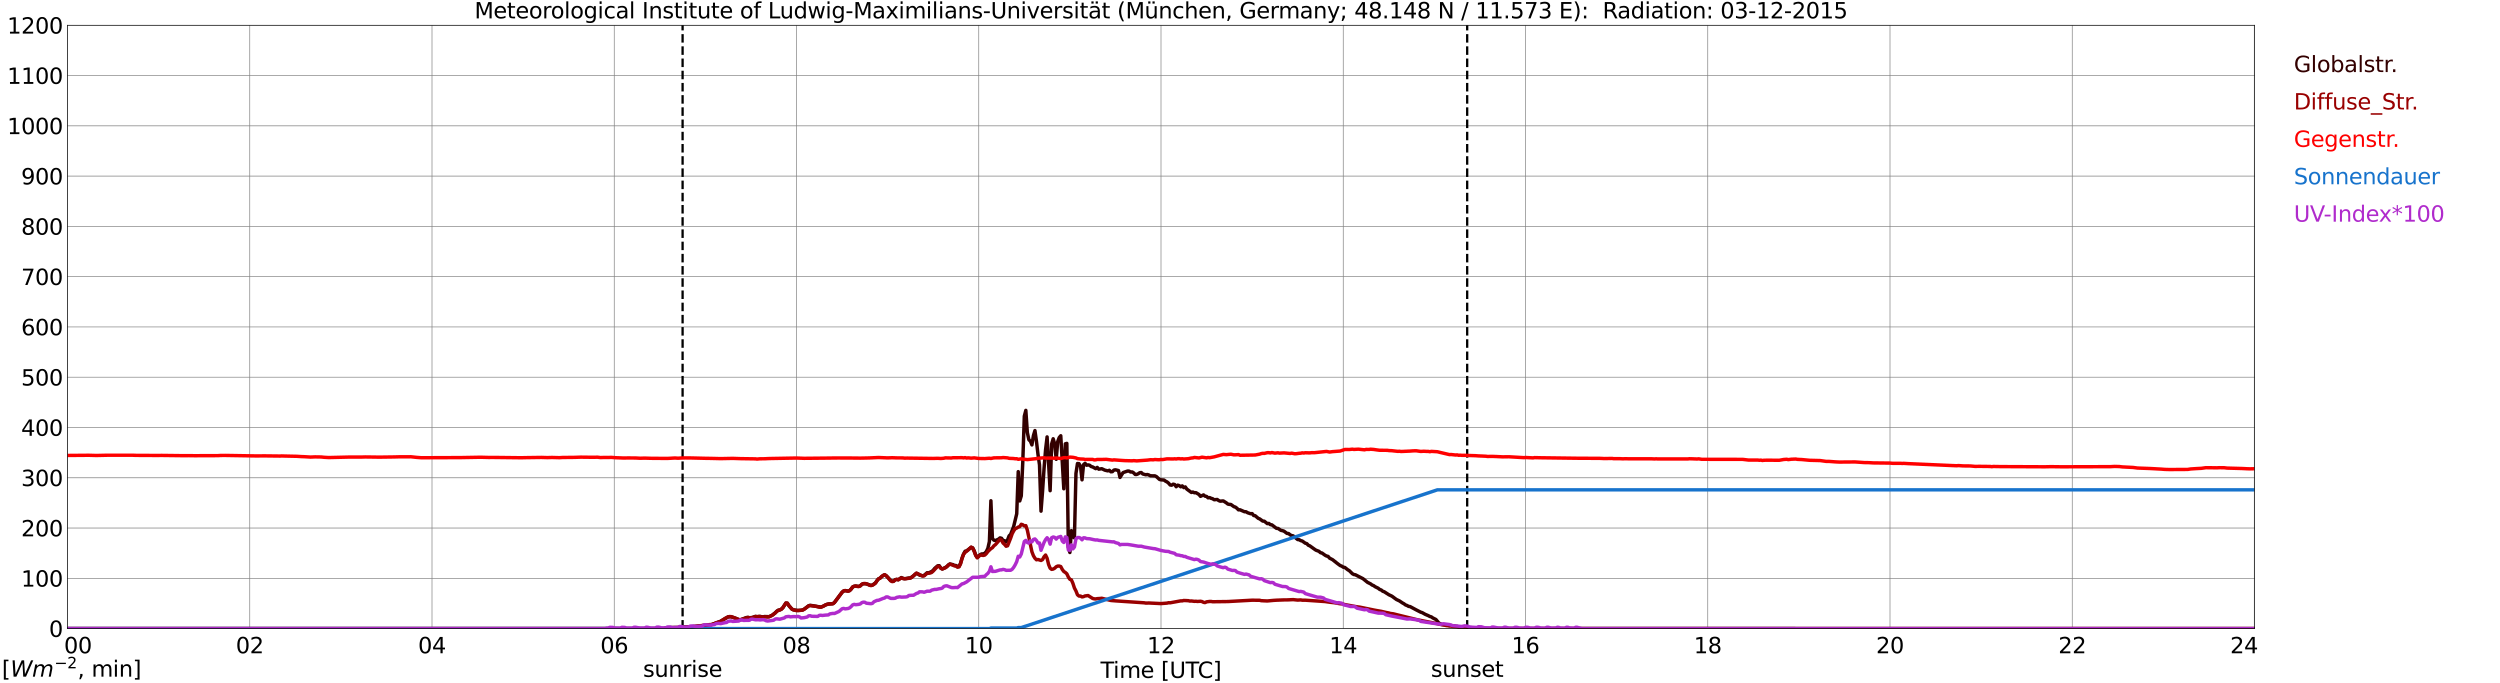 <?xml version="1.0" encoding="utf-8" standalone="no"?>
<!DOCTYPE svg PUBLIC "-//W3C//DTD SVG 1.1//EN"
  "http://www.w3.org/Graphics/SVG/1.1/DTD/svg11.dtd">
<svg xmlns:xlink="http://www.w3.org/1999/xlink" width="1085.4pt" height="296.64pt" viewBox="0 0 1085.4 296.64" xmlns="http://www.w3.org/2000/svg" version="1.1">
 <defs>
  <style type="text/css">*{stroke-linejoin: round; stroke-linecap: butt}</style>
 </defs>
 <g id="figure_1">
  <g id="patch_1">
   <path d="M 0 296.64 
L 1085.4 296.64 
L 1085.4 0 
L 0 0 
z
" style="fill: #ffffff"/>
  </g>
  <g id="axes_1">
   <g id="patch_2">
    <path d="M 29.306 272.909 
L 978.814 272.909 
L 978.814 10.976 
L 29.306 10.976 
z
" style="fill: #ffffff"/>
   </g>
   <g id="patch_3">
    <path d="M 978.814 272.909 
L 978.814 272.909 
L 978.814 10.976 
L 978.814 10.976 
z
" clip-path="url(#p85523f554b)" style="fill: #d3d3d3; opacity: 0.25; stroke: #d3d3d3; stroke-linejoin: miter"/>
   </g>
   <g id="matplotlib.axis_1">
    <g id="xtick_1">
     <g id="line2d_1">
      <path d="M 29.306 272.909 
L 29.306 10.976 
" clip-path="url(#p85523f554b)" style="fill: none; stroke: #808080; stroke-width: 0.3; stroke-linecap: square"/>
     </g>
     <g id="line2d_2"/>
     <g id="text_1">
      <!--    00 -->
      <g transform="translate(18.733 283.627) scale(0.095 -0.095)">
       <defs>
        <path id="DejaVuSans-20" transform="scale(0.016)"/>
        <path id="DejaVuSans-30" d="M 2034 4250 
Q 1547 4250 1301 3770 
Q 1056 3291 1056 2328 
Q 1056 1369 1301 889 
Q 1547 409 2034 409 
Q 2525 409 2770 889 
Q 3016 1369 3016 2328 
Q 3016 3291 2770 3770 
Q 2525 4250 2034 4250 
z
M 2034 4750 
Q 2819 4750 3233 4129 
Q 3647 3509 3647 2328 
Q 3647 1150 3233 529 
Q 2819 -91 2034 -91 
Q 1250 -91 836 529 
Q 422 1150 422 2328 
Q 422 3509 836 4129 
Q 1250 4750 2034 4750 
z
" transform="scale(0.016)"/>
       </defs>
       <use xlink:href="#DejaVuSans-20"/>
       <use xlink:href="#DejaVuSans-20" transform="translate(31.787 0)"/>
       <use xlink:href="#DejaVuSans-20" transform="translate(63.574 0)"/>
       <use xlink:href="#DejaVuSans-30" transform="translate(95.361 0)"/>
       <use xlink:href="#DejaVuSans-30" transform="translate(158.984 0)"/>
      </g>
     </g>
    </g>
    <g id="xtick_2">
     <g id="line2d_3">
      <path d="M 108.431 272.909 
L 108.431 10.976 
" clip-path="url(#p85523f554b)" style="fill: none; stroke: #808080; stroke-width: 0.3; stroke-linecap: square"/>
     </g>
     <g id="line2d_4"/>
     <g id="text_2">
      <!-- 02 -->
      <g transform="translate(102.387 283.627) scale(0.095 -0.095)">
       <defs>
        <path id="DejaVuSans-32" d="M 1228 531 
L 3431 531 
L 3431 0 
L 469 0 
L 469 531 
Q 828 903 1448 1529 
Q 2069 2156 2228 2338 
Q 2531 2678 2651 2914 
Q 2772 3150 2772 3378 
Q 2772 3750 2511 3984 
Q 2250 4219 1831 4219 
Q 1534 4219 1204 4116 
Q 875 4013 500 3803 
L 500 4441 
Q 881 4594 1212 4672 
Q 1544 4750 1819 4750 
Q 2544 4750 2975 4387 
Q 3406 4025 3406 3419 
Q 3406 3131 3298 2873 
Q 3191 2616 2906 2266 
Q 2828 2175 2409 1742 
Q 1991 1309 1228 531 
z
" transform="scale(0.016)"/>
       </defs>
       <use xlink:href="#DejaVuSans-30"/>
       <use xlink:href="#DejaVuSans-32" transform="translate(63.623 0)"/>
      </g>
     </g>
    </g>
    <g id="xtick_3">
     <g id="line2d_5">
      <path d="M 187.557 272.909 
L 187.557 10.976 
" clip-path="url(#p85523f554b)" style="fill: none; stroke: #808080; stroke-width: 0.3; stroke-linecap: square"/>
     </g>
     <g id="line2d_6"/>
     <g id="text_3">
      <!-- 04 -->
      <g transform="translate(181.513 283.627) scale(0.095 -0.095)">
       <defs>
        <path id="DejaVuSans-34" d="M 2419 4116 
L 825 1625 
L 2419 1625 
L 2419 4116 
z
M 2253 4666 
L 3047 4666 
L 3047 1625 
L 3713 1625 
L 3713 1100 
L 3047 1100 
L 3047 0 
L 2419 0 
L 2419 1100 
L 313 1100 
L 313 1709 
L 2253 4666 
z
" transform="scale(0.016)"/>
       </defs>
       <use xlink:href="#DejaVuSans-30"/>
       <use xlink:href="#DejaVuSans-34" transform="translate(63.623 0)"/>
      </g>
     </g>
    </g>
    <g id="xtick_4">
     <g id="line2d_7">
      <path d="M 266.683 272.909 
L 266.683 10.976 
" clip-path="url(#p85523f554b)" style="fill: none; stroke: #808080; stroke-width: 0.3; stroke-linecap: square"/>
     </g>
     <g id="line2d_8"/>
     <g id="text_4">
      <!-- 06 -->
      <g transform="translate(260.638 283.627) scale(0.095 -0.095)">
       <defs>
        <path id="DejaVuSans-36" d="M 2113 2584 
Q 1688 2584 1439 2293 
Q 1191 2003 1191 1497 
Q 1191 994 1439 701 
Q 1688 409 2113 409 
Q 2538 409 2786 701 
Q 3034 994 3034 1497 
Q 3034 2003 2786 2293 
Q 2538 2584 2113 2584 
z
M 3366 4563 
L 3366 3988 
Q 3128 4100 2886 4159 
Q 2644 4219 2406 4219 
Q 1781 4219 1451 3797 
Q 1122 3375 1075 2522 
Q 1259 2794 1537 2939 
Q 1816 3084 2150 3084 
Q 2853 3084 3261 2657 
Q 3669 2231 3669 1497 
Q 3669 778 3244 343 
Q 2819 -91 2113 -91 
Q 1303 -91 875 529 
Q 447 1150 447 2328 
Q 447 3434 972 4092 
Q 1497 4750 2381 4750 
Q 2619 4750 2861 4703 
Q 3103 4656 3366 4563 
z
" transform="scale(0.016)"/>
       </defs>
       <use xlink:href="#DejaVuSans-30"/>
       <use xlink:href="#DejaVuSans-36" transform="translate(63.623 0)"/>
      </g>
     </g>
    </g>
    <g id="xtick_5">
     <g id="line2d_9">
      <path d="M 345.808 272.909 
L 345.808 10.976 
" clip-path="url(#p85523f554b)" style="fill: none; stroke: #808080; stroke-width: 0.3; stroke-linecap: square"/>
     </g>
     <g id="line2d_10"/>
     <g id="text_5">
      <!-- 08 -->
      <g transform="translate(339.764 283.627) scale(0.095 -0.095)">
       <defs>
        <path id="DejaVuSans-38" d="M 2034 2216 
Q 1584 2216 1326 1975 
Q 1069 1734 1069 1313 
Q 1069 891 1326 650 
Q 1584 409 2034 409 
Q 2484 409 2743 651 
Q 3003 894 3003 1313 
Q 3003 1734 2745 1975 
Q 2488 2216 2034 2216 
z
M 1403 2484 
Q 997 2584 770 2862 
Q 544 3141 544 3541 
Q 544 4100 942 4425 
Q 1341 4750 2034 4750 
Q 2731 4750 3128 4425 
Q 3525 4100 3525 3541 
Q 3525 3141 3298 2862 
Q 3072 2584 2669 2484 
Q 3125 2378 3379 2068 
Q 3634 1759 3634 1313 
Q 3634 634 3220 271 
Q 2806 -91 2034 -91 
Q 1263 -91 848 271 
Q 434 634 434 1313 
Q 434 1759 690 2068 
Q 947 2378 1403 2484 
z
M 1172 3481 
Q 1172 3119 1398 2916 
Q 1625 2713 2034 2713 
Q 2441 2713 2670 2916 
Q 2900 3119 2900 3481 
Q 2900 3844 2670 4047 
Q 2441 4250 2034 4250 
Q 1625 4250 1398 4047 
Q 1172 3844 1172 3481 
z
" transform="scale(0.016)"/>
       </defs>
       <use xlink:href="#DejaVuSans-30"/>
       <use xlink:href="#DejaVuSans-38" transform="translate(63.623 0)"/>
      </g>
     </g>
    </g>
    <g id="xtick_6">
     <g id="line2d_11">
      <path d="M 424.934 272.909 
L 424.934 10.976 
" clip-path="url(#p85523f554b)" style="fill: none; stroke: #808080; stroke-width: 0.3; stroke-linecap: square"/>
     </g>
     <g id="line2d_12"/>
     <g id="text_6">
      <!-- 10 -->
      <g transform="translate(418.89 283.627) scale(0.095 -0.095)">
       <defs>
        <path id="DejaVuSans-31" d="M 794 531 
L 1825 531 
L 1825 4091 
L 703 3866 
L 703 4441 
L 1819 4666 
L 2450 4666 
L 2450 531 
L 3481 531 
L 3481 0 
L 794 0 
L 794 531 
z
" transform="scale(0.016)"/>
       </defs>
       <use xlink:href="#DejaVuSans-31"/>
       <use xlink:href="#DejaVuSans-30" transform="translate(63.623 0)"/>
      </g>
     </g>
    </g>
    <g id="xtick_7">
     <g id="line2d_13">
      <path d="M 504.06 272.909 
L 504.06 10.976 
" clip-path="url(#p85523f554b)" style="fill: none; stroke: #808080; stroke-width: 0.3; stroke-linecap: square"/>
     </g>
     <g id="line2d_14"/>
     <g id="text_7">
      <!-- 12 -->
      <g transform="translate(498.015 283.627) scale(0.095 -0.095)">
       <use xlink:href="#DejaVuSans-31"/>
       <use xlink:href="#DejaVuSans-32" transform="translate(63.623 0)"/>
      </g>
     </g>
    </g>
    <g id="xtick_8">
     <g id="line2d_15">
      <path d="M 583.185 272.909 
L 583.185 10.976 
" clip-path="url(#p85523f554b)" style="fill: none; stroke: #808080; stroke-width: 0.3; stroke-linecap: square"/>
     </g>
     <g id="line2d_16"/>
     <g id="text_8">
      <!-- 14 -->
      <g transform="translate(577.141 283.627) scale(0.095 -0.095)">
       <use xlink:href="#DejaVuSans-31"/>
       <use xlink:href="#DejaVuSans-34" transform="translate(63.623 0)"/>
      </g>
     </g>
    </g>
    <g id="xtick_9">
     <g id="line2d_17">
      <path d="M 662.311 272.909 
L 662.311 10.976 
" clip-path="url(#p85523f554b)" style="fill: none; stroke: #808080; stroke-width: 0.3; stroke-linecap: square"/>
     </g>
     <g id="line2d_18"/>
     <g id="text_9">
      <!-- 16 -->
      <g transform="translate(656.267 283.627) scale(0.095 -0.095)">
       <use xlink:href="#DejaVuSans-31"/>
       <use xlink:href="#DejaVuSans-36" transform="translate(63.623 0)"/>
      </g>
     </g>
    </g>
    <g id="xtick_10">
     <g id="line2d_19">
      <path d="M 741.437 272.909 
L 741.437 10.976 
" clip-path="url(#p85523f554b)" style="fill: none; stroke: #808080; stroke-width: 0.3; stroke-linecap: square"/>
     </g>
     <g id="line2d_20"/>
     <g id="text_10">
      <!-- 18 -->
      <g transform="translate(735.392 283.627) scale(0.095 -0.095)">
       <use xlink:href="#DejaVuSans-31"/>
       <use xlink:href="#DejaVuSans-38" transform="translate(63.623 0)"/>
      </g>
     </g>
    </g>
    <g id="xtick_11">
     <g id="line2d_21">
      <path d="M 820.562 272.909 
L 820.562 10.976 
" clip-path="url(#p85523f554b)" style="fill: none; stroke: #808080; stroke-width: 0.3; stroke-linecap: square"/>
     </g>
     <g id="line2d_22"/>
     <g id="text_11">
      <!-- 20 -->
      <g transform="translate(814.518 283.627) scale(0.095 -0.095)">
       <use xlink:href="#DejaVuSans-32"/>
       <use xlink:href="#DejaVuSans-30" transform="translate(63.623 0)"/>
      </g>
     </g>
    </g>
    <g id="xtick_12">
     <g id="line2d_23">
      <path d="M 899.688 272.909 
L 899.688 10.976 
" clip-path="url(#p85523f554b)" style="fill: none; stroke: #808080; stroke-width: 0.3; stroke-linecap: square"/>
     </g>
     <g id="line2d_24"/>
     <g id="text_12">
      <!-- 22 -->
      <g transform="translate(893.644 283.627) scale(0.095 -0.095)">
       <use xlink:href="#DejaVuSans-32"/>
       <use xlink:href="#DejaVuSans-32" transform="translate(63.623 0)"/>
      </g>
     </g>
    </g>
    <g id="xtick_13">
     <g id="line2d_25">
      <path d="M 978.814 272.909 
L 978.814 10.976 
" clip-path="url(#p85523f554b)" style="fill: none; stroke: #808080; stroke-width: 0.3; stroke-linecap: square"/>
     </g>
     <g id="line2d_26"/>
     <g id="text_13">
      <!-- 24    -->
      <g transform="translate(968.241 283.627) scale(0.095 -0.095)">
       <use xlink:href="#DejaVuSans-32"/>
       <use xlink:href="#DejaVuSans-34" transform="translate(63.623 0)"/>
       <use xlink:href="#DejaVuSans-20" transform="translate(127.246 0)"/>
       <use xlink:href="#DejaVuSans-20" transform="translate(159.033 0)"/>
       <use xlink:href="#DejaVuSans-20" transform="translate(190.82 0)"/>
      </g>
     </g>
    </g>
    <g id="text_14">
     <!-- Time [UTC] -->
     <g transform="translate(477.806 294.322) scale(0.095 -0.095)">
      <defs>
       <path id="DejaVuSans-54" d="M -19 4666 
L 3928 4666 
L 3928 4134 
L 2272 4134 
L 2272 0 
L 1638 0 
L 1638 4134 
L -19 4134 
L -19 4666 
z
" transform="scale(0.016)"/>
       <path id="DejaVuSans-69" d="M 603 3500 
L 1178 3500 
L 1178 0 
L 603 0 
L 603 3500 
z
M 603 4863 
L 1178 4863 
L 1178 4134 
L 603 4134 
L 603 4863 
z
" transform="scale(0.016)"/>
       <path id="DejaVuSans-6d" d="M 3328 2828 
Q 3544 3216 3844 3400 
Q 4144 3584 4550 3584 
Q 5097 3584 5394 3201 
Q 5691 2819 5691 2113 
L 5691 0 
L 5113 0 
L 5113 2094 
Q 5113 2597 4934 2840 
Q 4756 3084 4391 3084 
Q 3944 3084 3684 2787 
Q 3425 2491 3425 1978 
L 3425 0 
L 2847 0 
L 2847 2094 
Q 2847 2600 2669 2842 
Q 2491 3084 2119 3084 
Q 1678 3084 1418 2786 
Q 1159 2488 1159 1978 
L 1159 0 
L 581 0 
L 581 3500 
L 1159 3500 
L 1159 2956 
Q 1356 3278 1631 3431 
Q 1906 3584 2284 3584 
Q 2666 3584 2933 3390 
Q 3200 3197 3328 2828 
z
" transform="scale(0.016)"/>
       <path id="DejaVuSans-65" d="M 3597 1894 
L 3597 1613 
L 953 1613 
Q 991 1019 1311 708 
Q 1631 397 2203 397 
Q 2534 397 2845 478 
Q 3156 559 3463 722 
L 3463 178 
Q 3153 47 2828 -22 
Q 2503 -91 2169 -91 
Q 1331 -91 842 396 
Q 353 884 353 1716 
Q 353 2575 817 3079 
Q 1281 3584 2069 3584 
Q 2775 3584 3186 3129 
Q 3597 2675 3597 1894 
z
M 3022 2063 
Q 3016 2534 2758 2815 
Q 2500 3097 2075 3097 
Q 1594 3097 1305 2825 
Q 1016 2553 972 2059 
L 3022 2063 
z
" transform="scale(0.016)"/>
       <path id="DejaVuSans-5b" d="M 550 4863 
L 1875 4863 
L 1875 4416 
L 1125 4416 
L 1125 -397 
L 1875 -397 
L 1875 -844 
L 550 -844 
L 550 4863 
z
" transform="scale(0.016)"/>
       <path id="DejaVuSans-55" d="M 556 4666 
L 1191 4666 
L 1191 1831 
Q 1191 1081 1462 751 
Q 1734 422 2344 422 
Q 2950 422 3222 751 
Q 3494 1081 3494 1831 
L 3494 4666 
L 4128 4666 
L 4128 1753 
Q 4128 841 3676 375 
Q 3225 -91 2344 -91 
Q 1459 -91 1007 375 
Q 556 841 556 1753 
L 556 4666 
z
" transform="scale(0.016)"/>
       <path id="DejaVuSans-43" d="M 4122 4306 
L 4122 3641 
Q 3803 3938 3442 4084 
Q 3081 4231 2675 4231 
Q 1875 4231 1450 3742 
Q 1025 3253 1025 2328 
Q 1025 1406 1450 917 
Q 1875 428 2675 428 
Q 3081 428 3442 575 
Q 3803 722 4122 1019 
L 4122 359 
Q 3791 134 3420 21 
Q 3050 -91 2638 -91 
Q 1578 -91 968 557 
Q 359 1206 359 2328 
Q 359 3453 968 4101 
Q 1578 4750 2638 4750 
Q 3056 4750 3426 4639 
Q 3797 4528 4122 4306 
z
" transform="scale(0.016)"/>
       <path id="DejaVuSans-5d" d="M 1947 4863 
L 1947 -844 
L 622 -844 
L 622 -397 
L 1369 -397 
L 1369 4416 
L 622 4416 
L 622 4863 
L 1947 4863 
z
" transform="scale(0.016)"/>
      </defs>
      <use xlink:href="#DejaVuSans-54"/>
      <use xlink:href="#DejaVuSans-69" transform="translate(57.959 0)"/>
      <use xlink:href="#DejaVuSans-6d" transform="translate(85.742 0)"/>
      <use xlink:href="#DejaVuSans-65" transform="translate(183.154 0)"/>
      <use xlink:href="#DejaVuSans-20" transform="translate(244.678 0)"/>
      <use xlink:href="#DejaVuSans-5b" transform="translate(276.465 0)"/>
      <use xlink:href="#DejaVuSans-55" transform="translate(315.479 0)"/>
      <use xlink:href="#DejaVuSans-54" transform="translate(388.672 0)"/>
      <use xlink:href="#DejaVuSans-43" transform="translate(443.881 0)"/>
      <use xlink:href="#DejaVuSans-5d" transform="translate(513.705 0)"/>
     </g>
    </g>
   </g>
   <g id="matplotlib.axis_2">
    <g id="ytick_1">
     <g id="line2d_27">
      <path d="M 29.306 272.909 
L 978.814 272.909 
" clip-path="url(#p85523f554b)" style="fill: none; stroke: #808080; stroke-width: 0.3; stroke-linecap: square"/>
     </g>
     <g id="line2d_28"/>
     <g id="text_15">
      <!-- 0 -->
      <g transform="translate(21.261 276.518) scale(0.095 -0.095)">
       <use xlink:href="#DejaVuSans-30"/>
      </g>
     </g>
    </g>
    <g id="ytick_2">
     <g id="line2d_29">
      <path d="M 29.306 251.081 
L 978.814 251.081 
" clip-path="url(#p85523f554b)" style="fill: none; stroke: #808080; stroke-width: 0.3; stroke-linecap: square"/>
     </g>
     <g id="line2d_30"/>
     <g id="text_16">
      <!-- 100 -->
      <g transform="translate(9.173 254.69) scale(0.095 -0.095)">
       <use xlink:href="#DejaVuSans-31"/>
       <use xlink:href="#DejaVuSans-30" transform="translate(63.623 0)"/>
       <use xlink:href="#DejaVuSans-30" transform="translate(127.246 0)"/>
      </g>
     </g>
    </g>
    <g id="ytick_3">
     <g id="line2d_31">
      <path d="M 29.306 229.253 
L 978.814 229.253 
" clip-path="url(#p85523f554b)" style="fill: none; stroke: #808080; stroke-width: 0.3; stroke-linecap: square"/>
     </g>
     <g id="line2d_32"/>
     <g id="text_17">
      <!-- 200 -->
      <g transform="translate(9.173 232.863) scale(0.095 -0.095)">
       <use xlink:href="#DejaVuSans-32"/>
       <use xlink:href="#DejaVuSans-30" transform="translate(63.623 0)"/>
       <use xlink:href="#DejaVuSans-30" transform="translate(127.246 0)"/>
      </g>
     </g>
    </g>
    <g id="ytick_4">
     <g id="line2d_33">
      <path d="M 29.306 207.426 
L 978.814 207.426 
" clip-path="url(#p85523f554b)" style="fill: none; stroke: #808080; stroke-width: 0.3; stroke-linecap: square"/>
     </g>
     <g id="line2d_34"/>
     <g id="text_18">
      <!-- 300 -->
      <g transform="translate(9.173 211.035) scale(0.095 -0.095)">
       <defs>
        <path id="DejaVuSans-33" d="M 2597 2516 
Q 3050 2419 3304 2112 
Q 3559 1806 3559 1356 
Q 3559 666 3084 287 
Q 2609 -91 1734 -91 
Q 1441 -91 1130 -33 
Q 819 25 488 141 
L 488 750 
Q 750 597 1062 519 
Q 1375 441 1716 441 
Q 2309 441 2620 675 
Q 2931 909 2931 1356 
Q 2931 1769 2642 2001 
Q 2353 2234 1838 2234 
L 1294 2234 
L 1294 2753 
L 1863 2753 
Q 2328 2753 2575 2939 
Q 2822 3125 2822 3475 
Q 2822 3834 2567 4026 
Q 2313 4219 1838 4219 
Q 1578 4219 1281 4162 
Q 984 4106 628 3988 
L 628 4550 
Q 988 4650 1302 4700 
Q 1616 4750 1894 4750 
Q 2613 4750 3031 4423 
Q 3450 4097 3450 3541 
Q 3450 3153 3228 2886 
Q 3006 2619 2597 2516 
z
" transform="scale(0.016)"/>
       </defs>
       <use xlink:href="#DejaVuSans-33"/>
       <use xlink:href="#DejaVuSans-30" transform="translate(63.623 0)"/>
       <use xlink:href="#DejaVuSans-30" transform="translate(127.246 0)"/>
      </g>
     </g>
    </g>
    <g id="ytick_5">
     <g id="line2d_35">
      <path d="M 29.306 185.598 
L 978.814 185.598 
" clip-path="url(#p85523f554b)" style="fill: none; stroke: #808080; stroke-width: 0.3; stroke-linecap: square"/>
     </g>
     <g id="line2d_36"/>
     <g id="text_19">
      <!-- 400 -->
      <g transform="translate(9.173 189.207) scale(0.095 -0.095)">
       <use xlink:href="#DejaVuSans-34"/>
       <use xlink:href="#DejaVuSans-30" transform="translate(63.623 0)"/>
       <use xlink:href="#DejaVuSans-30" transform="translate(127.246 0)"/>
      </g>
     </g>
    </g>
    <g id="ytick_6">
     <g id="line2d_37">
      <path d="M 29.306 163.77 
L 978.814 163.77 
" clip-path="url(#p85523f554b)" style="fill: none; stroke: #808080; stroke-width: 0.3; stroke-linecap: square"/>
     </g>
     <g id="line2d_38"/>
     <g id="text_20">
      <!-- 500 -->
      <g transform="translate(9.173 167.379) scale(0.095 -0.095)">
       <defs>
        <path id="DejaVuSans-35" d="M 691 4666 
L 3169 4666 
L 3169 4134 
L 1269 4134 
L 1269 2991 
Q 1406 3038 1543 3061 
Q 1681 3084 1819 3084 
Q 2600 3084 3056 2656 
Q 3513 2228 3513 1497 
Q 3513 744 3044 326 
Q 2575 -91 1722 -91 
Q 1428 -91 1123 -41 
Q 819 9 494 109 
L 494 744 
Q 775 591 1075 516 
Q 1375 441 1709 441 
Q 2250 441 2565 725 
Q 2881 1009 2881 1497 
Q 2881 1984 2565 2268 
Q 2250 2553 1709 2553 
Q 1456 2553 1204 2497 
Q 953 2441 691 2322 
L 691 4666 
z
" transform="scale(0.016)"/>
       </defs>
       <use xlink:href="#DejaVuSans-35"/>
       <use xlink:href="#DejaVuSans-30" transform="translate(63.623 0)"/>
       <use xlink:href="#DejaVuSans-30" transform="translate(127.246 0)"/>
      </g>
     </g>
    </g>
    <g id="ytick_7">
     <g id="line2d_39">
      <path d="M 29.306 141.942 
L 978.814 141.942 
" clip-path="url(#p85523f554b)" style="fill: none; stroke: #808080; stroke-width: 0.3; stroke-linecap: square"/>
     </g>
     <g id="line2d_40"/>
     <g id="text_21">
      <!-- 600 -->
      <g transform="translate(9.173 145.551) scale(0.095 -0.095)">
       <use xlink:href="#DejaVuSans-36"/>
       <use xlink:href="#DejaVuSans-30" transform="translate(63.623 0)"/>
       <use xlink:href="#DejaVuSans-30" transform="translate(127.246 0)"/>
      </g>
     </g>
    </g>
    <g id="ytick_8">
     <g id="line2d_41">
      <path d="M 29.306 120.114 
L 978.814 120.114 
" clip-path="url(#p85523f554b)" style="fill: none; stroke: #808080; stroke-width: 0.3; stroke-linecap: square"/>
     </g>
     <g id="line2d_42"/>
     <g id="text_22">
      <!-- 700 -->
      <g transform="translate(9.173 123.724) scale(0.095 -0.095)">
       <defs>
        <path id="DejaVuSans-37" d="M 525 4666 
L 3525 4666 
L 3525 4397 
L 1831 0 
L 1172 0 
L 2766 4134 
L 525 4134 
L 525 4666 
z
" transform="scale(0.016)"/>
       </defs>
       <use xlink:href="#DejaVuSans-37"/>
       <use xlink:href="#DejaVuSans-30" transform="translate(63.623 0)"/>
       <use xlink:href="#DejaVuSans-30" transform="translate(127.246 0)"/>
      </g>
     </g>
    </g>
    <g id="ytick_9">
     <g id="line2d_43">
      <path d="M 29.306 98.287 
L 978.814 98.287 
" clip-path="url(#p85523f554b)" style="fill: none; stroke: #808080; stroke-width: 0.3; stroke-linecap: square"/>
     </g>
     <g id="line2d_44"/>
     <g id="text_23">
      <!-- 800 -->
      <g transform="translate(9.173 101.896) scale(0.095 -0.095)">
       <use xlink:href="#DejaVuSans-38"/>
       <use xlink:href="#DejaVuSans-30" transform="translate(63.623 0)"/>
       <use xlink:href="#DejaVuSans-30" transform="translate(127.246 0)"/>
      </g>
     </g>
    </g>
    <g id="ytick_10">
     <g id="line2d_45">
      <path d="M 29.306 76.459 
L 978.814 76.459 
" clip-path="url(#p85523f554b)" style="fill: none; stroke: #808080; stroke-width: 0.3; stroke-linecap: square"/>
     </g>
     <g id="line2d_46"/>
     <g id="text_24">
      <!-- 900 -->
      <g transform="translate(9.173 80.068) scale(0.095 -0.095)">
       <defs>
        <path id="DejaVuSans-39" d="M 703 97 
L 703 672 
Q 941 559 1184 500 
Q 1428 441 1663 441 
Q 2288 441 2617 861 
Q 2947 1281 2994 2138 
Q 2813 1869 2534 1725 
Q 2256 1581 1919 1581 
Q 1219 1581 811 2004 
Q 403 2428 403 3163 
Q 403 3881 828 4315 
Q 1253 4750 1959 4750 
Q 2769 4750 3195 4129 
Q 3622 3509 3622 2328 
Q 3622 1225 3098 567 
Q 2575 -91 1691 -91 
Q 1453 -91 1209 -44 
Q 966 3 703 97 
z
M 1959 2075 
Q 2384 2075 2632 2365 
Q 2881 2656 2881 3163 
Q 2881 3666 2632 3958 
Q 2384 4250 1959 4250 
Q 1534 4250 1286 3958 
Q 1038 3666 1038 3163 
Q 1038 2656 1286 2365 
Q 1534 2075 1959 2075 
z
" transform="scale(0.016)"/>
       </defs>
       <use xlink:href="#DejaVuSans-39"/>
       <use xlink:href="#DejaVuSans-30" transform="translate(63.623 0)"/>
       <use xlink:href="#DejaVuSans-30" transform="translate(127.246 0)"/>
      </g>
     </g>
    </g>
    <g id="ytick_11">
     <g id="line2d_47">
      <path d="M 29.306 54.631 
L 978.814 54.631 
" clip-path="url(#p85523f554b)" style="fill: none; stroke: #808080; stroke-width: 0.3; stroke-linecap: square"/>
     </g>
     <g id="line2d_48"/>
     <g id="text_25">
      <!-- 1000 -->
      <g transform="translate(3.128 58.24) scale(0.095 -0.095)">
       <use xlink:href="#DejaVuSans-31"/>
       <use xlink:href="#DejaVuSans-30" transform="translate(63.623 0)"/>
       <use xlink:href="#DejaVuSans-30" transform="translate(127.246 0)"/>
       <use xlink:href="#DejaVuSans-30" transform="translate(190.869 0)"/>
      </g>
     </g>
    </g>
    <g id="ytick_12">
     <g id="line2d_49">
      <path d="M 29.306 32.803 
L 978.814 32.803 
" clip-path="url(#p85523f554b)" style="fill: none; stroke: #808080; stroke-width: 0.3; stroke-linecap: square"/>
     </g>
     <g id="line2d_50"/>
     <g id="text_26">
      <!-- 1100 -->
      <g transform="translate(3.128 36.413) scale(0.095 -0.095)">
       <use xlink:href="#DejaVuSans-31"/>
       <use xlink:href="#DejaVuSans-31" transform="translate(63.623 0)"/>
       <use xlink:href="#DejaVuSans-30" transform="translate(127.246 0)"/>
       <use xlink:href="#DejaVuSans-30" transform="translate(190.869 0)"/>
      </g>
     </g>
    </g>
    <g id="ytick_13">
     <g id="line2d_51">
      <path d="M 29.306 10.976 
L 978.814 10.976 
" clip-path="url(#p85523f554b)" style="fill: none; stroke: #808080; stroke-width: 0.3; stroke-linecap: square"/>
     </g>
     <g id="line2d_52"/>
     <g id="text_27">
      <!-- 1200 -->
      <g transform="translate(3.128 14.585) scale(0.095 -0.095)">
       <use xlink:href="#DejaVuSans-31"/>
       <use xlink:href="#DejaVuSans-32" transform="translate(63.623 0)"/>
       <use xlink:href="#DejaVuSans-30" transform="translate(127.246 0)"/>
       <use xlink:href="#DejaVuSans-30" transform="translate(190.869 0)"/>
      </g>
     </g>
    </g>
   </g>
   <g id="line2d_53">
    <path d="M 296.355 272.909 
L 296.355 10.976 
" clip-path="url(#p85523f554b)" style="fill: none; stroke-dasharray: 3.7,1.6; stroke-dashoffset: 0; stroke: #000000"/>
   </g>
   <g id="line2d_54">
    <path d="M 636.991 272.909 
L 636.991 10.976 
" clip-path="url(#p85523f554b)" style="fill: none; stroke-dasharray: 3.7,1.6; stroke-dashoffset: 0; stroke: #000000"/>
   </g>
   <g id="line2d_55">
    <path d="M 29.306 272.909 
L 288.442 272.909 
L 289.102 272.533 
L 289.761 272.562 
L 290.42 272.474 
L 291.739 272.444 
L 294.377 272.474 
L 295.696 272.267 
L 298.992 272.178 
L 299.652 272.088 
L 300.311 272.147 
L 303.608 271.791 
L 304.267 271.852 
L 304.927 271.614 
L 308.224 271.23 
L 308.883 271.2 
L 312.839 269.748 
L 316.136 267.823 
L 317.455 267.795 
L 318.774 268.209 
L 320.752 269.008 
L 321.411 269.126 
L 324.049 268.12 
L 324.708 268.03 
L 325.368 268.209 
L 326.686 268.089 
L 328.005 267.587 
L 328.665 267.736 
L 329.983 267.587 
L 330.643 267.764 
L 331.302 267.795 
L 331.961 267.675 
L 333.94 267.736 
L 335.258 267.083 
L 336.577 266.046 
L 337.236 265.365 
L 337.896 264.922 
L 338.555 264.802 
L 339.215 264.477 
L 339.874 263.855 
L 341.193 261.84 
L 341.852 261.901 
L 342.512 262.936 
L 343.83 264.477 
L 344.49 264.774 
L 346.468 265.04 
L 347.787 264.95 
L 348.446 264.802 
L 349.105 264.507 
L 351.083 262.997 
L 351.743 262.789 
L 353.721 263.115 
L 355.04 263.35 
L 356.359 263.558 
L 357.018 263.35 
L 358.996 262.375 
L 359.655 262.226 
L 360.974 262.137 
L 361.634 262.078 
L 362.293 261.574 
L 365.59 257.162 
L 366.249 256.627 
L 366.909 256.392 
L 368.227 256.627 
L 368.887 256.392 
L 369.546 255.711 
L 370.206 254.851 
L 370.865 254.525 
L 371.524 254.436 
L 372.843 254.584 
L 373.502 254.377 
L 374.162 253.727 
L 374.821 253.399 
L 376.14 253.489 
L 377.459 253.934 
L 378.118 254.141 
L 378.777 253.993 
L 380.096 253.074 
L 380.756 252.068 
L 381.415 251.297 
L 382.074 251 
L 383.393 249.846 
L 384.053 249.549 
L 384.712 249.905 
L 386.69 251.978 
L 387.349 252.275 
L 388.009 252.244 
L 388.668 251.681 
L 389.328 251.535 
L 389.987 251.712 
L 391.306 250.765 
L 392.624 251.297 
L 394.603 250.941 
L 395.262 250.941 
L 396.581 249.994 
L 397.899 248.898 
L 398.559 249.195 
L 399.218 249.697 
L 400.537 249.994 
L 401.196 249.817 
L 402.515 248.66 
L 403.175 248.721 
L 404.493 248.128 
L 405.153 247.595 
L 405.812 246.766 
L 407.131 245.639 
L 407.79 245.611 
L 408.45 246.617 
L 409.109 247.032 
L 410.428 246.382 
L 411.087 245.967 
L 411.746 245.286 
L 412.406 244.84 
L 413.725 245.137 
L 414.384 245.493 
L 415.043 245.522 
L 415.703 245.908 
L 416.362 245.936 
L 417.022 244.544 
L 417.681 242.293 
L 418.34 240.516 
L 419 239.331 
L 419.659 239.154 
L 420.978 238.148 
L 421.637 237.644 
L 422.297 237.851 
L 422.956 239.124 
L 423.615 240.962 
L 424.275 241.968 
L 425.593 240.754 
L 426.253 240.488 
L 426.912 240.488 
L 427.572 240.191 
L 428.231 239.451 
L 428.89 238.059 
L 429.55 235.127 
L 430.209 217.416 
L 430.869 233.852 
L 431.528 234.533 
L 432.187 234.682 
L 433.506 234.09 
L 434.165 233.527 
L 434.825 233.704 
L 435.484 234.653 
L 436.144 234.741 
L 436.803 235.304 
L 437.462 234.357 
L 438.122 232.639 
L 438.781 231.986 
L 440.1 228.55 
L 441.419 223.072 
L 442.078 204.769 
L 442.737 217.475 
L 443.397 215.284 
L 444.056 200.473 
L 444.716 180.691 
L 445.375 178.172 
L 446.034 187.798 
L 446.694 190.937 
L 447.353 191.531 
L 448.012 193.159 
L 448.672 189.132 
L 449.331 186.94 
L 449.991 191.648 
L 450.65 197.245 
L 451.309 201.838 
L 451.969 221.917 
L 452.628 213.387 
L 453.287 203.376 
L 453.947 195.233 
L 454.606 189.695 
L 455.925 213.033 
L 456.584 192.775 
L 457.244 190.494 
L 457.903 192.685 
L 458.563 199.408 
L 459.222 191.707 
L 459.881 189.961 
L 460.541 189.191 
L 461.859 212.204 
L 462.519 192.685 
L 463.178 192.508 
L 463.838 237.526 
L 464.497 239.866 
L 465.156 230.388 
L 465.816 233.053 
L 466.475 233.527 
L 467.134 205.54 
L 467.794 201.244 
L 468.453 201.303 
L 469.113 202.46 
L 469.772 208.323 
L 470.431 201.748 
L 471.091 201.157 
L 471.75 201.984 
L 472.409 201.838 
L 473.069 201.984 
L 473.728 202.547 
L 474.388 202.726 
L 475.706 203.466 
L 476.366 202.933 
L 477.025 203.702 
L 478.344 203.494 
L 479.663 204.116 
L 480.981 204.444 
L 481.641 204.178 
L 482.3 204.828 
L 482.96 204.769 
L 483.619 204.088 
L 484.278 203.97 
L 485.597 204.295 
L 486.256 207.286 
L 487.575 205.184 
L 489.553 204.503 
L 490.213 204.531 
L 490.872 204.946 
L 491.532 204.887 
L 492.191 205.302 
L 492.85 205.983 
L 493.51 205.983 
L 494.169 205.688 
L 494.828 205.243 
L 495.488 205.153 
L 496.147 205.775 
L 497.466 206.131 
L 498.125 206.013 
L 498.785 206.221 
L 499.444 206.576 
L 501.422 206.605 
L 502.082 206.93 
L 503.4 208.146 
L 504.06 208.323 
L 505.379 208.412 
L 506.038 208.914 
L 506.697 209.242 
L 507.357 209.774 
L 508.016 210.545 
L 508.675 210.663 
L 509.335 210.217 
L 509.994 210.366 
L 510.654 211.315 
L 511.313 210.632 
L 511.972 210.839 
L 512.632 211.344 
L 513.291 210.959 
L 513.95 211.699 
L 514.61 211.403 
L 515.269 212.35 
L 517.247 213.801 
L 517.907 213.625 
L 518.566 213.95 
L 519.226 213.891 
L 520.544 214.69 
L 521.204 215.491 
L 522.522 214.869 
L 523.182 215.432 
L 523.841 215.519 
L 524.501 216.141 
L 525.16 216.023 
L 525.819 216.349 
L 526.479 216.528 
L 527.138 216.971 
L 528.457 216.853 
L 529.116 217.327 
L 529.776 217.593 
L 531.094 217.475 
L 532.413 218.304 
L 533.073 218.837 
L 533.732 218.986 
L 534.391 219.014 
L 535.71 219.963 
L 536.369 220.171 
L 537.029 220.673 
L 537.688 221.354 
L 538.348 221.325 
L 540.326 222.183 
L 540.985 222.183 
L 541.644 222.598 
L 542.963 223.043 
L 543.623 222.984 
L 544.282 223.812 
L 544.941 223.901 
L 546.26 225.027 
L 546.919 225.294 
L 548.238 226.241 
L 548.898 226.272 
L 550.216 227.337 
L 550.876 227.247 
L 551.535 227.782 
L 552.195 227.869 
L 554.173 229.38 
L 554.832 229.41 
L 556.151 230.268 
L 556.81 230.388 
L 557.47 230.624 
L 558.788 231.602 
L 559.448 231.633 
L 560.107 232.193 
L 560.766 232.521 
L 561.426 232.639 
L 563.404 234.267 
L 564.063 234.326 
L 564.723 234.712 
L 565.382 234.889 
L 566.701 235.837 
L 567.36 236.016 
L 568.02 236.725 
L 568.679 236.991 
L 570.657 238.414 
L 571.317 238.857 
L 572.635 239.362 
L 573.295 239.953 
L 573.954 240.102 
L 575.273 241.049 
L 575.932 241.405 
L 576.592 241.553 
L 577.251 242.324 
L 578.57 243.005 
L 580.548 244.574 
L 581.867 245.552 
L 582.526 245.788 
L 583.185 246.261 
L 583.845 246.351 
L 585.164 247.388 
L 585.823 247.772 
L 587.142 249.075 
L 587.801 249.431 
L 588.46 249.549 
L 591.757 251.238 
L 593.076 252.303 
L 593.736 252.838 
L 595.054 253.489 
L 595.714 253.993 
L 596.373 254.259 
L 597.032 254.733 
L 598.351 255.383 
L 599.011 255.918 
L 599.67 256.154 
L 600.329 256.689 
L 600.989 256.924 
L 602.967 258.197 
L 604.286 258.819 
L 606.264 260.271 
L 607.582 260.893 
L 608.901 261.781 
L 609.561 262.137 
L 610.22 262.641 
L 610.879 262.877 
L 611.539 263.263 
L 612.198 263.35 
L 614.836 264.774 
L 616.814 265.78 
L 617.473 265.987 
L 618.792 266.727 
L 620.111 267.29 
L 620.77 267.646 
L 621.429 267.823 
L 622.089 268.297 
L 623.408 268.949 
L 624.726 270.519 
L 626.045 271.141 
L 627.364 271.23 
L 628.023 271.407 
L 628.683 271.466 
L 629.342 271.673 
L 630.001 271.555 
L 630.661 271.704 
L 631.32 271.673 
L 631.98 271.911 
L 632.639 271.94 
L 633.298 272.178 
L 633.958 272.147 
L 637.255 272.533 
L 637.914 272.503 
L 639.233 272.741 
L 639.892 272.741 
L 641.211 272.887 
L 978.154 272.909 
L 978.154 272.909 
" clip-path="url(#p85523f554b)" style="fill: none; stroke: #330000; stroke-width: 1.5; stroke-linecap: square"/>
   </g>
   <g id="line2d_56">
    <path d="M 29.306 272.909 
L 288.442 272.909 
L 289.102 272.629 
L 291.08 272.544 
L 295.036 272.376 
L 297.674 272.293 
L 298.333 272.167 
L 300.311 272.125 
L 301.63 271.957 
L 308.224 271.16 
L 308.883 271.16 
L 310.202 270.739 
L 310.861 270.405 
L 312.18 269.984 
L 312.839 269.774 
L 314.818 268.473 
L 316.136 267.801 
L 316.796 267.677 
L 317.455 267.718 
L 319.433 268.432 
L 320.752 268.978 
L 321.411 269.061 
L 324.708 268.096 
L 326.027 268.264 
L 327.346 267.928 
L 328.005 267.677 
L 328.665 267.76 
L 329.324 267.677 
L 329.983 267.718 
L 330.643 267.886 
L 332.621 267.801 
L 333.28 267.886 
L 333.94 267.76 
L 335.258 267.172 
L 336.577 266.123 
L 337.236 265.45 
L 337.896 264.99 
L 338.555 264.822 
L 339.215 264.527 
L 339.874 263.857 
L 341.193 261.798 
L 341.852 261.884 
L 342.512 262.975 
L 343.83 264.444 
L 344.49 264.78 
L 345.808 265.116 
L 348.446 264.905 
L 349.105 264.527 
L 350.424 263.562 
L 351.083 263.058 
L 351.743 262.934 
L 354.38 263.267 
L 355.699 263.604 
L 356.359 263.645 
L 357.677 263.099 
L 358.337 262.639 
L 359.655 262.261 
L 360.974 262.176 
L 361.634 262.135 
L 362.293 261.547 
L 365.59 257.14 
L 366.249 256.551 
L 366.909 256.427 
L 368.227 256.678 
L 368.887 256.427 
L 369.546 255.754 
L 370.206 254.79 
L 370.865 254.536 
L 371.524 254.412 
L 372.184 254.622 
L 372.843 254.663 
L 373.502 254.327 
L 374.162 253.657 
L 374.821 253.404 
L 375.481 253.321 
L 376.14 253.445 
L 376.799 253.698 
L 377.459 254.076 
L 378.118 254.244 
L 378.777 254.076 
L 379.437 253.698 
L 380.096 253.152 
L 380.756 252.144 
L 381.415 251.347 
L 382.074 251.053 
L 382.734 250.297 
L 384.053 249.501 
L 384.712 249.92 
L 385.371 250.592 
L 386.69 252.186 
L 387.349 252.522 
L 388.009 252.397 
L 388.668 251.725 
L 389.328 251.557 
L 389.987 251.725 
L 391.306 250.928 
L 391.965 251.179 
L 393.284 251.262 
L 395.262 250.97 
L 395.921 250.592 
L 396.581 250.046 
L 397.24 249.333 
L 397.899 248.828 
L 400.537 250.088 
L 401.196 250.046 
L 402.515 248.911 
L 403.834 248.787 
L 404.493 248.534 
L 405.153 247.947 
L 406.471 246.519 
L 407.131 245.849 
L 407.79 245.932 
L 408.45 246.729 
L 409.109 247.023 
L 410.428 246.519 
L 411.087 246.017 
L 411.746 245.345 
L 412.406 244.926 
L 413.725 245.386 
L 414.384 245.681 
L 415.043 245.764 
L 415.703 246.268 
L 416.362 246.1 
L 417.022 244.84 
L 417.681 242.49 
L 418.34 240.684 
L 419 239.846 
L 420.318 238.796 
L 421.637 237.537 
L 422.297 237.956 
L 422.956 239.425 
L 423.615 241.189 
L 424.275 242.197 
L 425.593 240.979 
L 426.912 241.147 
L 427.572 240.979 
L 428.231 240.348 
L 428.89 239.469 
L 430.209 238.209 
L 430.869 237.788 
L 431.528 236.95 
L 432.187 236.446 
L 434.165 234.178 
L 434.825 234.514 
L 435.484 235.773 
L 436.144 236.36 
L 436.803 237.159 
L 437.462 236.95 
L 438.781 233.632 
L 439.44 231.744 
L 440.1 230.484 
L 440.759 229.561 
L 441.419 229.266 
L 442.078 228.847 
L 442.737 228.638 
L 443.397 227.629 
L 444.056 227.841 
L 444.716 228.343 
L 445.375 228.219 
L 446.034 230.19 
L 448.012 239.552 
L 448.672 241.272 
L 449.331 242.363 
L 449.991 243.035 
L 450.65 242.909 
L 451.969 243.33 
L 452.628 242.952 
L 453.287 241.734 
L 453.947 240.979 
L 454.606 242.363 
L 455.266 245.092 
L 455.925 246.687 
L 456.584 247.191 
L 457.244 247.065 
L 457.903 246.687 
L 458.563 246.058 
L 459.222 245.764 
L 459.881 245.764 
L 460.541 245.973 
L 461.2 247.233 
L 461.859 248.115 
L 462.519 248.534 
L 463.178 249.123 
L 463.838 250.548 
L 464.497 251.515 
L 465.156 251.766 
L 465.816 253.277 
L 466.475 255.294 
L 467.134 256.551 
L 467.794 258.232 
L 468.453 258.778 
L 469.113 258.778 
L 469.772 259.155 
L 470.431 259.029 
L 471.091 258.734 
L 472.409 258.568 
L 474.388 259.825 
L 475.047 259.993 
L 475.706 260.037 
L 476.366 259.91 
L 477.685 259.825 
L 478.344 259.742 
L 482.3 260.707 
L 484.278 260.875 
L 496.807 261.716 
L 497.466 261.842 
L 498.785 261.798 
L 504.06 262.052 
L 506.697 261.842 
L 507.357 261.674 
L 508.016 261.716 
L 512.632 260.875 
L 513.291 260.875 
L 513.95 260.707 
L 515.929 260.792 
L 516.588 260.96 
L 517.247 260.917 
L 518.566 261.085 
L 519.226 261.043 
L 519.885 261.128 
L 521.204 261.043 
L 521.863 261.17 
L 522.522 261.506 
L 523.182 261.63 
L 523.841 261.296 
L 525.16 261.128 
L 525.819 261.128 
L 526.479 261.253 
L 533.073 261.17 
L 543.623 260.583 
L 546.919 260.624 
L 547.579 260.792 
L 550.216 260.917 
L 552.854 260.666 
L 554.173 260.583 
L 557.47 260.456 
L 558.788 260.456 
L 561.426 260.329 
L 563.404 260.539 
L 564.723 260.456 
L 565.382 260.583 
L 566.701 260.583 
L 575.273 261.17 
L 577.251 261.462 
L 579.229 261.674 
L 581.867 262.135 
L 582.526 262.135 
L 583.845 262.471 
L 585.164 262.722 
L 589.12 263.436 
L 590.439 263.604 
L 596.373 264.822 
L 597.692 265.073 
L 599.67 265.409 
L 601.648 265.872 
L 602.967 266.123 
L 603.626 266.332 
L 604.945 266.5 
L 606.264 266.836 
L 615.495 269.102 
L 624.067 270.783 
L 624.726 270.992 
L 626.705 271.328 
L 628.023 271.621 
L 630.001 271.789 
L 630.661 271.957 
L 633.298 272.167 
L 633.958 272.335 
L 634.617 272.376 
L 635.276 272.544 
L 636.595 272.588 
L 639.892 272.909 
L 978.154 272.909 
L 978.154 272.909 
" clip-path="url(#p85523f554b)" style="fill: none; stroke: #990000; stroke-width: 1.5; stroke-linecap: square"/>
   </g>
   <g id="line2d_57">
    <path d="M 29.306 197.736 
L 38.537 197.662 
L 41.834 197.751 
L 46.45 197.647 
L 57.659 197.645 
L 58.978 197.699 
L 68.209 197.745 
L 70.187 197.725 
L 79.419 197.834 
L 82.056 197.819 
L 84.694 197.856 
L 87.991 197.834 
L 94.584 197.817 
L 95.903 197.736 
L 97.881 197.727 
L 111.069 197.944 
L 115.025 197.924 
L 121.619 198 
L 122.278 197.954 
L 123.597 197.996 
L 125.575 198.04 
L 128.872 198.109 
L 130.85 198.236 
L 132.169 198.282 
L 134.807 198.441 
L 136.785 198.358 
L 139.422 198.404 
L 140.741 198.539 
L 142.719 198.653 
L 151.951 198.432 
L 156.566 198.452 
L 158.544 198.391 
L 163.16 198.45 
L 164.479 198.478 
L 171.073 198.387 
L 173.71 198.317 
L 177.666 198.33 
L 178.326 198.302 
L 180.963 198.585 
L 182.941 198.734 
L 184.92 198.725 
L 200.085 198.668 
L 208.657 198.515 
L 211.954 198.603 
L 214.592 198.601 
L 226.461 198.736 
L 227.779 198.697 
L 235.033 198.594 
L 237.67 198.67 
L 239.648 198.614 
L 242.945 198.705 
L 244.264 198.616 
L 246.901 198.594 
L 249.539 198.566 
L 252.176 198.476 
L 257.451 198.537 
L 259.43 198.498 
L 260.748 198.662 
L 262.067 198.609 
L 264.045 198.627 
L 265.364 198.572 
L 267.342 198.727 
L 268.661 198.769 
L 270.639 198.849 
L 272.617 198.823 
L 275.914 198.836 
L 277.892 198.95 
L 279.87 198.891 
L 282.508 198.974 
L 285.145 198.996 
L 289.761 199.028 
L 293.058 198.847 
L 294.377 198.935 
L 295.696 198.845 
L 297.674 198.801 
L 300.311 198.832 
L 306.246 198.98 
L 308.224 199.007 
L 310.202 199.048 
L 312.839 199.116 
L 318.114 199.009 
L 321.411 199.122 
L 328.005 199.218 
L 328.665 199.314 
L 329.983 199.186 
L 331.961 199.175 
L 333.94 199.079 
L 345.808 198.858 
L 349.105 198.983 
L 360.315 198.873 
L 362.293 198.836 
L 364.271 198.832 
L 369.546 198.854 
L 373.502 198.895 
L 374.821 198.873 
L 377.459 198.814 
L 381.415 198.635 
L 385.371 198.801 
L 387.349 198.727 
L 389.328 198.799 
L 391.965 198.806 
L 392.624 198.902 
L 393.943 198.882 
L 405.153 199.035 
L 407.131 198.974 
L 408.45 199.059 
L 409.768 198.948 
L 410.428 198.786 
L 413.065 198.847 
L 413.725 198.727 
L 416.362 198.716 
L 417.681 198.703 
L 418.34 198.801 
L 419 198.675 
L 419.659 198.873 
L 420.318 198.771 
L 421.637 198.906 
L 422.956 198.79 
L 424.934 199.048 
L 427.572 199.096 
L 429.55 198.945 
L 430.209 199.052 
L 431.528 198.782 
L 434.825 198.74 
L 435.484 198.649 
L 437.462 198.793 
L 438.122 198.993 
L 440.1 199.074 
L 440.759 199.186 
L 441.419 199.153 
L 442.078 199.419 
L 443.397 199.199 
L 444.716 199.389 
L 446.034 199.539 
L 449.991 199.116 
L 450.65 198.941 
L 453.287 198.756 
L 453.947 198.891 
L 456.584 198.869 
L 457.903 198.952 
L 458.563 198.836 
L 460.541 199.072 
L 461.859 198.701 
L 462.519 198.675 
L 463.178 198.825 
L 464.497 198.448 
L 465.816 198.548 
L 467.134 198.817 
L 467.794 199.116 
L 469.113 199.271 
L 470.431 199.327 
L 471.091 199.467 
L 474.388 199.447 
L 475.047 199.683 
L 475.706 199.64 
L 476.366 199.467 
L 478.344 199.48 
L 480.322 199.423 
L 482.96 199.757 
L 483.619 199.653 
L 486.256 199.851 
L 488.235 199.982 
L 491.532 200.07 
L 492.191 199.984 
L 493.51 200.102 
L 498.125 199.764 
L 499.444 199.598 
L 500.763 199.626 
L 501.422 199.506 
L 502.741 199.596 
L 503.4 199.594 
L 504.06 199.474 
L 504.719 199.535 
L 506.697 199.207 
L 509.335 199.266 
L 509.994 199.188 
L 510.654 199.273 
L 511.313 199.142 
L 511.972 199.131 
L 512.632 199.244 
L 513.291 199.168 
L 513.95 199.282 
L 515.929 199.146 
L 517.247 198.849 
L 517.907 198.799 
L 518.566 198.609 
L 520.544 198.825 
L 521.863 198.491 
L 523.841 198.775 
L 524.501 198.622 
L 525.16 198.712 
L 527.138 198.356 
L 531.094 197.282 
L 532.413 197.398 
L 534.391 197.206 
L 535.71 197.479 
L 537.029 197.428 
L 537.688 197.35 
L 538.348 197.653 
L 544.941 197.546 
L 546.919 197.169 
L 547.579 196.929 
L 548.238 196.813 
L 548.898 196.848 
L 550.216 196.538 
L 550.876 196.531 
L 551.535 196.651 
L 552.195 196.477 
L 553.513 196.741 
L 554.832 196.584 
L 555.491 196.73 
L 557.47 196.621 
L 560.107 196.876 
L 560.766 196.736 
L 562.085 196.992 
L 562.745 196.977 
L 564.063 196.798 
L 564.723 196.765 
L 565.382 196.599 
L 566.042 196.695 
L 566.701 196.566 
L 568.679 196.63 
L 569.338 196.538 
L 570.657 196.542 
L 575.932 195.99 
L 577.251 196.258 
L 578.57 196.077 
L 581.867 195.826 
L 583.845 195.147 
L 585.823 195.154 
L 587.142 195.014 
L 587.801 195.126 
L 589.779 195.012 
L 592.417 195.291 
L 593.076 195.119 
L 594.395 195.13 
L 595.054 195.03 
L 596.373 195.13 
L 597.692 195.322 
L 599.011 195.492 
L 602.307 195.508 
L 602.967 195.617 
L 604.286 195.676 
L 606.923 195.968 
L 607.582 195.909 
L 608.242 196.021 
L 612.198 195.846 
L 613.517 195.741 
L 614.836 195.708 
L 616.814 195.994 
L 618.133 195.914 
L 619.451 195.986 
L 620.111 195.981 
L 620.77 196.119 
L 621.429 195.968 
L 622.748 196.049 
L 624.067 196.125 
L 625.386 196.459 
L 626.705 196.765 
L 629.342 197.378 
L 630.001 197.33 
L 631.98 197.557 
L 632.639 197.492 
L 633.298 197.669 
L 633.958 197.61 
L 634.617 197.688 
L 635.936 197.686 
L 637.914 197.762 
L 640.552 197.841 
L 641.87 197.935 
L 643.848 198.016 
L 645.167 198.083 
L 645.827 198.179 
L 647.805 198.138 
L 649.783 198.216 
L 652.42 198.347 
L 655.058 198.308 
L 661.652 198.694 
L 662.311 198.627 
L 665.608 198.795 
L 666.267 198.679 
L 668.905 198.742 
L 684.73 198.948 
L 694.621 198.998 
L 696.599 199.092 
L 699.896 199.031 
L 700.555 199.135 
L 703.193 199.127 
L 704.511 199.201 
L 705.83 199.153 
L 707.149 199.196 
L 717.04 199.19 
L 718.358 199.26 
L 719.018 199.196 
L 719.677 199.258 
L 720.996 199.24 
L 732.865 199.242 
L 733.524 199.17 
L 734.843 199.207 
L 736.821 199.284 
L 737.48 199.203 
L 738.799 199.406 
L 756.602 199.441 
L 759.24 199.753 
L 763.196 199.749 
L 763.856 199.829 
L 764.515 199.764 
L 765.174 199.928 
L 765.834 199.823 
L 767.812 199.795 
L 772.428 199.843 
L 774.406 199.493 
L 775.725 199.395 
L 776.384 199.552 
L 777.703 199.38 
L 779.681 199.301 
L 780.34 199.432 
L 782.318 199.522 
L 785.615 199.838 
L 790.231 199.958 
L 792.868 200.323 
L 794.187 200.329 
L 796.825 200.524 
L 798.803 200.624 
L 800.122 200.596 
L 805.397 200.554 
L 809.353 200.827 
L 811.331 200.858 
L 813.309 200.973 
L 820.562 201.056 
L 821.881 201.172 
L 825.178 201.148 
L 825.837 201.213 
L 826.497 201.165 
L 828.475 201.288 
L 847.597 202.13 
L 849.575 202.211 
L 850.235 202.128 
L 852.213 202.27 
L 855.51 202.309 
L 857.488 202.49 
L 859.466 202.468 
L 864.082 202.519 
L 864.741 202.623 
L 865.4 202.519 
L 866.719 202.545 
L 868.697 202.578 
L 887.819 202.661 
L 890.457 202.604 
L 895.072 202.663 
L 916.173 202.606 
L 918.151 202.501 
L 920.129 202.56 
L 921.448 202.713 
L 926.063 202.949 
L 928.041 203.208 
L 929.36 203.256 
L 932.657 203.376 
L 933.976 203.433 
L 938.592 203.691 
L 939.91 203.796 
L 941.888 203.852 
L 949.801 203.806 
L 951.12 203.603 
L 953.757 203.433 
L 955.735 203.331 
L 957.714 203.053 
L 961.01 203.091 
L 962.329 203.115 
L 963.648 203.053 
L 965.626 203.073 
L 966.945 203.226 
L 973.539 203.409 
L 975.517 203.512 
L 976.836 203.555 
L 978.154 203.521 
L 978.154 203.521 
" clip-path="url(#p85523f554b)" style="fill: none; stroke: #ff0000; stroke-width: 1.5; stroke-linecap: square"/>
   </g>
   <g id="line2d_58">
    <path d="M 29.306 272.909 
L 429.55 272.909 
L 430.209 272.691 
L 441.419 272.691 
L 442.078 272.472 
L 443.397 272.472 
L 624.067 212.664 
L 978.154 212.664 
L 978.154 212.664 
" clip-path="url(#p85523f554b)" style="fill: none; stroke: #1773cc; stroke-width: 1.5; stroke-linecap: square"/>
   </g>
   <g id="line2d_59">
    <path d="M 29.306 272.909 
L 262.726 272.909 
L 263.386 272.712 
L 264.045 272.734 
L 264.705 272.363 
L 266.023 272.385 
L 266.683 272.647 
L 268.002 272.712 
L 269.32 272.734 
L 269.98 272.341 
L 271.298 272.407 
L 271.958 272.712 
L 274.595 272.712 
L 275.255 272.319 
L 275.914 272.319 
L 277.892 272.691 
L 279.87 272.691 
L 280.53 272.298 
L 281.189 272.341 
L 282.508 272.669 
L 284.486 272.669 
L 285.145 272.276 
L 285.805 272.254 
L 286.464 272.363 
L 287.124 272.603 
L 289.102 272.581 
L 289.761 272.21 
L 291.08 272.232 
L 291.739 272.494 
L 294.377 272.407 
L 295.036 271.992 
L 295.696 271.992 
L 297.014 272.298 
L 298.992 272.21 
L 299.652 271.817 
L 300.971 271.752 
L 301.63 271.97 
L 302.949 271.948 
L 304.927 271.796 
L 305.586 271.337 
L 306.246 271.272 
L 308.224 271.403 
L 310.202 271.184 
L 310.861 270.726 
L 312.18 270.639 
L 312.839 270.77 
L 314.818 270.333 
L 315.477 270.246 
L 316.136 269.744 
L 317.455 269.591 
L 318.114 269.809 
L 320.752 269.635 
L 321.411 269.176 
L 322.071 269.154 
L 322.73 269.351 
L 324.708 269.329 
L 325.368 269.307 
L 326.027 268.849 
L 326.686 268.805 
L 328.005 269.089 
L 329.324 269.067 
L 329.983 269.154 
L 331.302 269.023 
L 331.961 269.176 
L 332.621 269.504 
L 333.28 269.613 
L 335.258 269.373 
L 335.918 269.264 
L 336.577 268.762 
L 337.236 268.674 
L 338.555 268.827 
L 340.533 268.281 
L 341.193 267.779 
L 342.512 267.626 
L 343.171 267.823 
L 344.49 267.692 
L 345.808 267.736 
L 346.468 267.605 
L 347.127 267.845 
L 347.787 268.303 
L 349.105 268.172 
L 350.424 267.888 
L 351.083 267.365 
L 351.743 267.321 
L 352.402 267.561 
L 355.04 267.626 
L 355.699 267.168 
L 356.359 267.103 
L 357.018 267.212 
L 358.337 267.059 
L 359.655 266.972 
L 360.315 266.513 
L 361.634 266.317 
L 362.293 266.36 
L 364.271 265.466 
L 365.59 264.309 
L 366.249 264.134 
L 366.909 264.352 
L 368.227 264.178 
L 368.887 263.894 
L 369.546 263.326 
L 370.206 262.606 
L 370.865 262.388 
L 371.524 262.541 
L 372.843 262.388 
L 373.502 262.213 
L 374.162 261.646 
L 374.821 261.427 
L 375.481 261.471 
L 376.14 261.886 
L 378.118 262.104 
L 378.777 261.951 
L 379.437 261.253 
L 380.756 260.663 
L 381.415 260.62 
L 383.393 259.812 
L 384.053 259.638 
L 384.712 259.157 
L 385.371 259.157 
L 386.69 259.79 
L 388.009 259.812 
L 388.668 259.725 
L 389.328 259.354 
L 390.646 259.114 
L 391.306 259.266 
L 393.284 259.179 
L 393.943 259.048 
L 394.603 258.524 
L 395.921 258.437 
L 396.581 258.459 
L 397.899 257.651 
L 398.559 257.455 
L 399.218 256.931 
L 400.537 256.953 
L 401.196 257.149 
L 402.515 256.669 
L 403.834 256.669 
L 404.493 256.211 
L 405.812 255.883 
L 406.471 255.905 
L 407.79 255.599 
L 408.45 255.534 
L 409.109 255.316 
L 409.768 254.617 
L 410.428 254.399 
L 411.087 254.333 
L 413.065 255.097 
L 413.725 255.141 
L 415.043 255.054 
L 415.703 255.119 
L 417.681 253.504 
L 418.34 253.351 
L 419.659 252.653 
L 422.297 250.623 
L 424.934 250.623 
L 425.593 250.361 
L 427.572 250.208 
L 428.231 249.488 
L 428.89 248.942 
L 429.55 248.025 
L 430.209 246.082 
L 430.869 248.112 
L 432.187 248.047 
L 434.165 247.436 
L 434.825 247.414 
L 435.484 247.196 
L 436.144 247.327 
L 436.803 247.61 
L 438.781 247.589 
L 439.44 247.152 
L 440.1 246.323 
L 440.759 245.209 
L 441.419 243.834 
L 442.078 241.499 
L 442.737 241.826 
L 443.397 240.516 
L 444.716 235.103 
L 445.375 234.623 
L 446.034 235.562 
L 446.694 235.78 
L 447.353 234.819 
L 448.012 235.256 
L 448.672 234.208 
L 449.331 233.99 
L 449.991 234.667 
L 450.65 235.758 
L 451.309 235.736 
L 451.969 238.923 
L 453.287 235.496 
L 453.947 234.274 
L 454.606 233.466 
L 455.266 234.252 
L 455.925 236.238 
L 456.584 233.466 
L 457.244 233.139 
L 457.903 233.291 
L 458.563 234.055 
L 459.222 233.313 
L 460.541 232.899 
L 461.2 234.907 
L 461.859 235.518 
L 462.519 233.095 
L 463.178 233.379 
L 463.838 238.748 
L 464.497 238.901 
L 465.156 236.566 
L 465.816 238.29 
L 466.475 237.482 
L 467.134 233.946 
L 467.794 233.379 
L 468.453 233.357 
L 469.113 233.641 
L 469.772 234.361 
L 470.431 233.488 
L 471.091 233.532 
L 471.75 233.837 
L 473.069 233.903 
L 475.047 234.339 
L 475.706 234.448 
L 476.366 234.405 
L 477.025 234.601 
L 479.003 234.819 
L 482.96 235.256 
L 483.619 235.234 
L 484.278 235.583 
L 485.597 235.933 
L 486.256 236.566 
L 486.916 236.369 
L 489.553 236.369 
L 490.872 236.566 
L 494.169 237.133 
L 495.488 237.133 
L 496.807 237.504 
L 500.763 238.181 
L 501.422 238.224 
L 504.06 238.988 
L 506.038 239.36 
L 507.357 239.425 
L 508.016 239.752 
L 509.994 240.254 
L 510.654 240.866 
L 511.972 241.04 
L 512.632 241.237 
L 513.291 241.302 
L 513.95 241.586 
L 514.61 241.586 
L 515.269 241.957 
L 518.566 242.961 
L 519.226 242.765 
L 519.885 242.896 
L 520.544 243.179 
L 521.204 243.812 
L 522.522 244.009 
L 524.501 244.664 
L 525.819 244.991 
L 526.479 244.816 
L 527.797 245.1 
L 528.457 245.69 
L 529.776 246.126 
L 531.094 246.475 
L 531.754 246.235 
L 532.413 246.454 
L 533.073 247.087 
L 535.051 247.676 
L 535.71 247.632 
L 536.369 247.72 
L 537.029 248.374 
L 538.348 248.811 
L 540.326 249.378 
L 540.985 249.226 
L 542.304 249.597 
L 542.963 250.208 
L 546.919 251.343 
L 547.579 251.256 
L 548.238 251.452 
L 548.898 252.085 
L 551.535 252.958 
L 552.195 252.871 
L 552.854 253.002 
L 553.513 253.657 
L 556.81 254.639 
L 558.129 254.683 
L 558.788 254.879 
L 559.448 255.49 
L 564.063 256.844 
L 564.723 256.756 
L 566.042 257.062 
L 566.701 257.717 
L 569.998 258.699 
L 571.976 259.266 
L 573.295 259.266 
L 574.613 259.616 
L 575.273 260.205 
L 580.548 261.755 
L 581.207 261.646 
L 582.526 261.886 
L 583.185 262.497 
L 586.482 263.348 
L 587.801 263.305 
L 588.46 263.479 
L 589.12 264.047 
L 592.417 264.745 
L 593.076 264.636 
L 593.736 264.745 
L 594.395 265.313 
L 598.351 266.186 
L 600.329 266.23 
L 600.989 266.36 
L 601.648 266.884 
L 604.286 267.474 
L 610.879 268.762 
L 612.198 268.696 
L 614.836 269.067 
L 616.154 269.307 
L 616.814 269.787 
L 623.408 270.77 
L 625.386 271.032 
L 626.705 270.813 
L 629.342 271.163 
L 630.661 271.621 
L 634.617 271.992 
L 635.936 271.708 
L 637.255 271.883 
L 637.914 272.167 
L 639.233 272.319 
L 641.211 272.429 
L 641.87 272.079 
L 643.189 272.145 
L 644.508 272.538 
L 647.145 272.625 
L 647.805 272.232 
L 648.464 272.254 
L 650.442 272.647 
L 652.42 272.691 
L 653.08 272.298 
L 653.739 272.319 
L 655.058 272.691 
L 657.036 272.712 
L 657.695 272.341 
L 658.355 272.319 
L 659.014 272.45 
L 659.674 272.712 
L 661.652 272.734 
L 662.311 272.363 
L 662.97 272.319 
L 663.63 272.429 
L 664.289 272.712 
L 666.267 272.734 
L 666.927 272.341 
L 667.586 272.319 
L 668.246 272.45 
L 668.905 272.712 
L 670.883 272.734 
L 671.542 272.341 
L 672.202 272.341 
L 673.521 272.712 
L 675.499 272.669 
L 676.158 272.319 
L 676.817 272.407 
L 677.477 272.712 
L 679.455 272.734 
L 680.114 272.319 
L 680.774 272.363 
L 681.433 272.625 
L 682.752 272.712 
L 683.411 272.734 
L 684.071 272.341 
L 684.73 272.341 
L 686.708 272.909 
L 978.154 272.909 
L 978.154 272.909 
" clip-path="url(#p85523f554b)" style="fill: none; stroke: #b02bcc; stroke-width: 1.5; stroke-linecap: square"/>
   </g>
   <g id="patch_4">
    <path d="M 29.306 272.909 
L 29.306 10.976 
" style="fill: none; stroke: #000000; stroke-width: 0.3; stroke-linejoin: miter; stroke-linecap: square"/>
   </g>
   <g id="patch_5">
    <path d="M 978.814 272.909 
L 978.814 10.976 
" style="fill: none; stroke: #000000; stroke-width: 0.3; stroke-linejoin: miter; stroke-linecap: square"/>
   </g>
   <g id="patch_6">
    <path d="M 29.306 272.909 
L 978.814 272.909 
" style="fill: none; stroke: #000000; stroke-width: 0.3; stroke-linejoin: miter; stroke-linecap: square"/>
   </g>
   <g id="patch_7">
    <path d="M 29.306 10.976 
L 978.814 10.976 
" style="fill: none; stroke: #000000; stroke-width: 0.3; stroke-linejoin: miter; stroke-linecap: square"/>
   </g>
   <g id="text_28">
    <!-- sunrise -->
    <g transform="translate(279.19 293.863) scale(0.095 -0.095)">
     <defs>
      <path id="DejaVuSans-73" d="M 2834 3397 
L 2834 2853 
Q 2591 2978 2328 3040 
Q 2066 3103 1784 3103 
Q 1356 3103 1142 2972 
Q 928 2841 928 2578 
Q 928 2378 1081 2264 
Q 1234 2150 1697 2047 
L 1894 2003 
Q 2506 1872 2764 1633 
Q 3022 1394 3022 966 
Q 3022 478 2636 193 
Q 2250 -91 1575 -91 
Q 1294 -91 989 -36 
Q 684 19 347 128 
L 347 722 
Q 666 556 975 473 
Q 1284 391 1588 391 
Q 1994 391 2212 530 
Q 2431 669 2431 922 
Q 2431 1156 2273 1281 
Q 2116 1406 1581 1522 
L 1381 1569 
Q 847 1681 609 1914 
Q 372 2147 372 2553 
Q 372 3047 722 3315 
Q 1072 3584 1716 3584 
Q 2034 3584 2315 3537 
Q 2597 3491 2834 3397 
z
" transform="scale(0.016)"/>
      <path id="DejaVuSans-75" d="M 544 1381 
L 544 3500 
L 1119 3500 
L 1119 1403 
Q 1119 906 1312 657 
Q 1506 409 1894 409 
Q 2359 409 2629 706 
Q 2900 1003 2900 1516 
L 2900 3500 
L 3475 3500 
L 3475 0 
L 2900 0 
L 2900 538 
Q 2691 219 2414 64 
Q 2138 -91 1772 -91 
Q 1169 -91 856 284 
Q 544 659 544 1381 
z
M 1991 3584 
L 1991 3584 
z
" transform="scale(0.016)"/>
      <path id="DejaVuSans-6e" d="M 3513 2113 
L 3513 0 
L 2938 0 
L 2938 2094 
Q 2938 2591 2744 2837 
Q 2550 3084 2163 3084 
Q 1697 3084 1428 2787 
Q 1159 2491 1159 1978 
L 1159 0 
L 581 0 
L 581 3500 
L 1159 3500 
L 1159 2956 
Q 1366 3272 1645 3428 
Q 1925 3584 2291 3584 
Q 2894 3584 3203 3211 
Q 3513 2838 3513 2113 
z
" transform="scale(0.016)"/>
      <path id="DejaVuSans-72" d="M 2631 2963 
Q 2534 3019 2420 3045 
Q 2306 3072 2169 3072 
Q 1681 3072 1420 2755 
Q 1159 2438 1159 1844 
L 1159 0 
L 581 0 
L 581 3500 
L 1159 3500 
L 1159 2956 
Q 1341 3275 1631 3429 
Q 1922 3584 2338 3584 
Q 2397 3584 2469 3576 
Q 2541 3569 2628 3553 
L 2631 2963 
z
" transform="scale(0.016)"/>
     </defs>
     <use xlink:href="#DejaVuSans-73"/>
     <use xlink:href="#DejaVuSans-75" transform="translate(52.1 0)"/>
     <use xlink:href="#DejaVuSans-6e" transform="translate(115.479 0)"/>
     <use xlink:href="#DejaVuSans-72" transform="translate(178.857 0)"/>
     <use xlink:href="#DejaVuSans-69" transform="translate(219.971 0)"/>
     <use xlink:href="#DejaVuSans-73" transform="translate(247.754 0)"/>
     <use xlink:href="#DejaVuSans-65" transform="translate(299.854 0)"/>
    </g>
   </g>
   <g id="text_29">
    <!-- sunset -->
    <g transform="translate(621.236 293.863) scale(0.095 -0.095)">
     <defs>
      <path id="DejaVuSans-74" d="M 1172 4494 
L 1172 3500 
L 2356 3500 
L 2356 3053 
L 1172 3053 
L 1172 1153 
Q 1172 725 1289 603 
Q 1406 481 1766 481 
L 2356 481 
L 2356 0 
L 1766 0 
Q 1100 0 847 248 
Q 594 497 594 1153 
L 594 3053 
L 172 3053 
L 172 3500 
L 594 3500 
L 594 4494 
L 1172 4494 
z
" transform="scale(0.016)"/>
     </defs>
     <use xlink:href="#DejaVuSans-73"/>
     <use xlink:href="#DejaVuSans-75" transform="translate(52.1 0)"/>
     <use xlink:href="#DejaVuSans-6e" transform="translate(115.479 0)"/>
     <use xlink:href="#DejaVuSans-73" transform="translate(178.857 0)"/>
     <use xlink:href="#DejaVuSans-65" transform="translate(230.957 0)"/>
     <use xlink:href="#DejaVuSans-74" transform="translate(292.48 0)"/>
    </g>
   </g>
   <g id="text_30">
    <!-- [$Wm^{-2}$, min] -->
    <g transform="translate(0.821 293.863) scale(0.095 -0.095)">
     <defs>
      <path id="DejaVuSans-Oblique-57" d="M 616 4666 
L 1228 4666 
L 1453 697 
L 3213 4666 
L 3916 4666 
L 4147 697 
L 5888 4666 
L 6528 4666 
L 4453 0 
L 3659 0 
L 3444 3891 
L 1697 0 
L 903 0 
L 616 4666 
z
" transform="scale(0.016)"/>
      <path id="DejaVuSans-Oblique-6d" d="M 5747 2113 
L 5338 0 
L 4763 0 
L 5166 2094 
Q 5191 2228 5203 2325 
Q 5216 2422 5216 2491 
Q 5216 2772 5059 2928 
Q 4903 3084 4622 3084 
Q 4203 3084 3875 2770 
Q 3547 2456 3450 1953 
L 3066 0 
L 2491 0 
L 2900 2094 
Q 2925 2209 2937 2307 
Q 2950 2406 2950 2484 
Q 2950 2769 2794 2926 
Q 2638 3084 2363 3084 
Q 1938 3084 1609 2770 
Q 1281 2456 1184 1953 
L 800 0 
L 225 0 
L 909 3500 
L 1484 3500 
L 1375 2956 
Q 1609 3263 1923 3423 
Q 2238 3584 2597 3584 
Q 2978 3584 3223 3384 
Q 3469 3184 3519 2828 
Q 3781 3197 4126 3390 
Q 4472 3584 4856 3584 
Q 5306 3584 5551 3325 
Q 5797 3066 5797 2591 
Q 5797 2488 5784 2364 
Q 5772 2241 5747 2113 
z
" transform="scale(0.016)"/>
      <path id="DejaVuSans-2212" d="M 678 2272 
L 4684 2272 
L 4684 1741 
L 678 1741 
L 678 2272 
z
" transform="scale(0.016)"/>
      <path id="DejaVuSans-2c" d="M 750 794 
L 1409 794 
L 1409 256 
L 897 -744 
L 494 -744 
L 750 256 
L 750 794 
z
" transform="scale(0.016)"/>
     </defs>
     <use xlink:href="#DejaVuSans-5b" transform="translate(0 0.766)"/>
     <use xlink:href="#DejaVuSans-Oblique-57" transform="translate(39.014 0.766)"/>
     <use xlink:href="#DejaVuSans-Oblique-6d" transform="translate(137.891 0.766)"/>
     <use xlink:href="#DejaVuSans-2212" transform="translate(239.953 39.047) scale(0.7)"/>
     <use xlink:href="#DejaVuSans-32" transform="translate(298.605 39.047) scale(0.7)"/>
     <use xlink:href="#DejaVuSans-2c" transform="translate(345.875 0.766)"/>
     <use xlink:href="#DejaVuSans-20" transform="translate(377.663 0.766)"/>
     <use xlink:href="#DejaVuSans-6d" transform="translate(409.45 0.766)"/>
     <use xlink:href="#DejaVuSans-69" transform="translate(506.862 0.766)"/>
     <use xlink:href="#DejaVuSans-6e" transform="translate(534.645 0.766)"/>
     <use xlink:href="#DejaVuSans-5d" transform="translate(598.024 0.766)"/>
    </g>
   </g>
   <g id="text_31">
    <!-- Globalstr. -->
    <g style="fill: #330000" transform="translate(995.905 31.291) scale(0.095 -0.095)">
     <defs>
      <path id="DejaVuSans-47" d="M 3809 666 
L 3809 1919 
L 2778 1919 
L 2778 2438 
L 4434 2438 
L 4434 434 
Q 4069 175 3628 42 
Q 3188 -91 2688 -91 
Q 1594 -91 976 548 
Q 359 1188 359 2328 
Q 359 3472 976 4111 
Q 1594 4750 2688 4750 
Q 3144 4750 3555 4637 
Q 3966 4525 4313 4306 
L 4313 3634 
Q 3963 3931 3569 4081 
Q 3175 4231 2741 4231 
Q 1884 4231 1454 3753 
Q 1025 3275 1025 2328 
Q 1025 1384 1454 906 
Q 1884 428 2741 428 
Q 3075 428 3337 486 
Q 3600 544 3809 666 
z
" transform="scale(0.016)"/>
      <path id="DejaVuSans-6c" d="M 603 4863 
L 1178 4863 
L 1178 0 
L 603 0 
L 603 4863 
z
" transform="scale(0.016)"/>
      <path id="DejaVuSans-6f" d="M 1959 3097 
Q 1497 3097 1228 2736 
Q 959 2375 959 1747 
Q 959 1119 1226 758 
Q 1494 397 1959 397 
Q 2419 397 2687 759 
Q 2956 1122 2956 1747 
Q 2956 2369 2687 2733 
Q 2419 3097 1959 3097 
z
M 1959 3584 
Q 2709 3584 3137 3096 
Q 3566 2609 3566 1747 
Q 3566 888 3137 398 
Q 2709 -91 1959 -91 
Q 1206 -91 779 398 
Q 353 888 353 1747 
Q 353 2609 779 3096 
Q 1206 3584 1959 3584 
z
" transform="scale(0.016)"/>
      <path id="DejaVuSans-62" d="M 3116 1747 
Q 3116 2381 2855 2742 
Q 2594 3103 2138 3103 
Q 1681 3103 1420 2742 
Q 1159 2381 1159 1747 
Q 1159 1113 1420 752 
Q 1681 391 2138 391 
Q 2594 391 2855 752 
Q 3116 1113 3116 1747 
z
M 1159 2969 
Q 1341 3281 1617 3432 
Q 1894 3584 2278 3584 
Q 2916 3584 3314 3078 
Q 3713 2572 3713 1747 
Q 3713 922 3314 415 
Q 2916 -91 2278 -91 
Q 1894 -91 1617 61 
Q 1341 213 1159 525 
L 1159 0 
L 581 0 
L 581 4863 
L 1159 4863 
L 1159 2969 
z
" transform="scale(0.016)"/>
      <path id="DejaVuSans-61" d="M 2194 1759 
Q 1497 1759 1228 1600 
Q 959 1441 959 1056 
Q 959 750 1161 570 
Q 1363 391 1709 391 
Q 2188 391 2477 730 
Q 2766 1069 2766 1631 
L 2766 1759 
L 2194 1759 
z
M 3341 1997 
L 3341 0 
L 2766 0 
L 2766 531 
Q 2569 213 2275 61 
Q 1981 -91 1556 -91 
Q 1019 -91 701 211 
Q 384 513 384 1019 
Q 384 1609 779 1909 
Q 1175 2209 1959 2209 
L 2766 2209 
L 2766 2266 
Q 2766 2663 2505 2880 
Q 2244 3097 1772 3097 
Q 1472 3097 1187 3025 
Q 903 2953 641 2809 
L 641 3341 
Q 956 3463 1253 3523 
Q 1550 3584 1831 3584 
Q 2591 3584 2966 3190 
Q 3341 2797 3341 1997 
z
" transform="scale(0.016)"/>
      <path id="DejaVuSans-2e" d="M 684 794 
L 1344 794 
L 1344 0 
L 684 0 
L 684 794 
z
" transform="scale(0.016)"/>
     </defs>
     <use xlink:href="#DejaVuSans-47"/>
     <use xlink:href="#DejaVuSans-6c" transform="translate(77.49 0)"/>
     <use xlink:href="#DejaVuSans-6f" transform="translate(105.273 0)"/>
     <use xlink:href="#DejaVuSans-62" transform="translate(166.455 0)"/>
     <use xlink:href="#DejaVuSans-61" transform="translate(229.932 0)"/>
     <use xlink:href="#DejaVuSans-6c" transform="translate(291.211 0)"/>
     <use xlink:href="#DejaVuSans-73" transform="translate(318.994 0)"/>
     <use xlink:href="#DejaVuSans-74" transform="translate(371.094 0)"/>
     <use xlink:href="#DejaVuSans-72" transform="translate(410.303 0)"/>
     <use xlink:href="#DejaVuSans-2e" transform="translate(442.291 0)"/>
    </g>
   </g>
   <g id="text_32">
    <!-- Diffuse_Str. -->
    <g style="fill: #990000" transform="translate(995.905 47.531) scale(0.095 -0.095)">
     <defs>
      <path id="DejaVuSans-44" d="M 1259 4147 
L 1259 519 
L 2022 519 
Q 2988 519 3436 956 
Q 3884 1394 3884 2338 
Q 3884 3275 3436 3711 
Q 2988 4147 2022 4147 
L 1259 4147 
z
M 628 4666 
L 1925 4666 
Q 3281 4666 3915 4102 
Q 4550 3538 4550 2338 
Q 4550 1131 3912 565 
Q 3275 0 1925 0 
L 628 0 
L 628 4666 
z
" transform="scale(0.016)"/>
      <path id="DejaVuSans-66" d="M 2375 4863 
L 2375 4384 
L 1825 4384 
Q 1516 4384 1395 4259 
Q 1275 4134 1275 3809 
L 1275 3500 
L 2222 3500 
L 2222 3053 
L 1275 3053 
L 1275 0 
L 697 0 
L 697 3053 
L 147 3053 
L 147 3500 
L 697 3500 
L 697 3744 
Q 697 4328 969 4595 
Q 1241 4863 1831 4863 
L 2375 4863 
z
" transform="scale(0.016)"/>
      <path id="DejaVuSans-5f" d="M 3263 -1063 
L 3263 -1509 
L -63 -1509 
L -63 -1063 
L 3263 -1063 
z
" transform="scale(0.016)"/>
      <path id="DejaVuSans-53" d="M 3425 4513 
L 3425 3897 
Q 3066 4069 2747 4153 
Q 2428 4238 2131 4238 
Q 1616 4238 1336 4038 
Q 1056 3838 1056 3469 
Q 1056 3159 1242 3001 
Q 1428 2844 1947 2747 
L 2328 2669 
Q 3034 2534 3370 2195 
Q 3706 1856 3706 1288 
Q 3706 609 3251 259 
Q 2797 -91 1919 -91 
Q 1588 -91 1214 -16 
Q 841 59 441 206 
L 441 856 
Q 825 641 1194 531 
Q 1563 422 1919 422 
Q 2459 422 2753 634 
Q 3047 847 3047 1241 
Q 3047 1584 2836 1778 
Q 2625 1972 2144 2069 
L 1759 2144 
Q 1053 2284 737 2584 
Q 422 2884 422 3419 
Q 422 4038 858 4394 
Q 1294 4750 2059 4750 
Q 2388 4750 2728 4690 
Q 3069 4631 3425 4513 
z
" transform="scale(0.016)"/>
     </defs>
     <use xlink:href="#DejaVuSans-44"/>
     <use xlink:href="#DejaVuSans-69" transform="translate(77.002 0)"/>
     <use xlink:href="#DejaVuSans-66" transform="translate(104.785 0)"/>
     <use xlink:href="#DejaVuSans-66" transform="translate(139.99 0)"/>
     <use xlink:href="#DejaVuSans-75" transform="translate(175.195 0)"/>
     <use xlink:href="#DejaVuSans-73" transform="translate(238.574 0)"/>
     <use xlink:href="#DejaVuSans-65" transform="translate(290.674 0)"/>
     <use xlink:href="#DejaVuSans-5f" transform="translate(352.197 0)"/>
     <use xlink:href="#DejaVuSans-53" transform="translate(402.197 0)"/>
     <use xlink:href="#DejaVuSans-74" transform="translate(465.674 0)"/>
     <use xlink:href="#DejaVuSans-72" transform="translate(504.883 0)"/>
     <use xlink:href="#DejaVuSans-2e" transform="translate(536.871 0)"/>
    </g>
   </g>
   <g id="text_33">
    <!-- Gegenstr. -->
    <g style="fill: #ff0000" transform="translate(995.905 63.771) scale(0.095 -0.095)">
     <defs>
      <path id="DejaVuSans-67" d="M 2906 1791 
Q 2906 2416 2648 2759 
Q 2391 3103 1925 3103 
Q 1463 3103 1205 2759 
Q 947 2416 947 1791 
Q 947 1169 1205 825 
Q 1463 481 1925 481 
Q 2391 481 2648 825 
Q 2906 1169 2906 1791 
z
M 3481 434 
Q 3481 -459 3084 -895 
Q 2688 -1331 1869 -1331 
Q 1566 -1331 1297 -1286 
Q 1028 -1241 775 -1147 
L 775 -588 
Q 1028 -725 1275 -790 
Q 1522 -856 1778 -856 
Q 2344 -856 2625 -561 
Q 2906 -266 2906 331 
L 2906 616 
Q 2728 306 2450 153 
Q 2172 0 1784 0 
Q 1141 0 747 490 
Q 353 981 353 1791 
Q 353 2603 747 3093 
Q 1141 3584 1784 3584 
Q 2172 3584 2450 3431 
Q 2728 3278 2906 2969 
L 2906 3500 
L 3481 3500 
L 3481 434 
z
" transform="scale(0.016)"/>
     </defs>
     <use xlink:href="#DejaVuSans-47"/>
     <use xlink:href="#DejaVuSans-65" transform="translate(77.49 0)"/>
     <use xlink:href="#DejaVuSans-67" transform="translate(139.014 0)"/>
     <use xlink:href="#DejaVuSans-65" transform="translate(202.49 0)"/>
     <use xlink:href="#DejaVuSans-6e" transform="translate(264.014 0)"/>
     <use xlink:href="#DejaVuSans-73" transform="translate(327.393 0)"/>
     <use xlink:href="#DejaVuSans-74" transform="translate(379.492 0)"/>
     <use xlink:href="#DejaVuSans-72" transform="translate(418.701 0)"/>
     <use xlink:href="#DejaVuSans-2e" transform="translate(450.689 0)"/>
    </g>
   </g>
   <g id="text_34">
    <!-- Sonnendauer -->
    <g style="fill: #1773cc" transform="translate(995.905 80.01) scale(0.095 -0.095)">
     <defs>
      <path id="DejaVuSans-64" d="M 2906 2969 
L 2906 4863 
L 3481 4863 
L 3481 0 
L 2906 0 
L 2906 525 
Q 2725 213 2448 61 
Q 2172 -91 1784 -91 
Q 1150 -91 751 415 
Q 353 922 353 1747 
Q 353 2572 751 3078 
Q 1150 3584 1784 3584 
Q 2172 3584 2448 3432 
Q 2725 3281 2906 2969 
z
M 947 1747 
Q 947 1113 1208 752 
Q 1469 391 1925 391 
Q 2381 391 2643 752 
Q 2906 1113 2906 1747 
Q 2906 2381 2643 2742 
Q 2381 3103 1925 3103 
Q 1469 3103 1208 2742 
Q 947 2381 947 1747 
z
" transform="scale(0.016)"/>
     </defs>
     <use xlink:href="#DejaVuSans-53"/>
     <use xlink:href="#DejaVuSans-6f" transform="translate(63.477 0)"/>
     <use xlink:href="#DejaVuSans-6e" transform="translate(124.658 0)"/>
     <use xlink:href="#DejaVuSans-6e" transform="translate(188.037 0)"/>
     <use xlink:href="#DejaVuSans-65" transform="translate(251.416 0)"/>
     <use xlink:href="#DejaVuSans-6e" transform="translate(312.939 0)"/>
     <use xlink:href="#DejaVuSans-64" transform="translate(376.318 0)"/>
     <use xlink:href="#DejaVuSans-61" transform="translate(439.795 0)"/>
     <use xlink:href="#DejaVuSans-75" transform="translate(501.074 0)"/>
     <use xlink:href="#DejaVuSans-65" transform="translate(564.453 0)"/>
     <use xlink:href="#DejaVuSans-72" transform="translate(625.977 0)"/>
    </g>
   </g>
   <g id="text_35">
    <!-- UV-Index*100 -->
    <g style="fill: #b02bcc" transform="translate(995.905 96.25) scale(0.095 -0.095)">
     <defs>
      <path id="DejaVuSans-56" d="M 1831 0 
L 50 4666 
L 709 4666 
L 2188 738 
L 3669 4666 
L 4325 4666 
L 2547 0 
L 1831 0 
z
" transform="scale(0.016)"/>
      <path id="DejaVuSans-2d" d="M 313 2009 
L 1997 2009 
L 1997 1497 
L 313 1497 
L 313 2009 
z
" transform="scale(0.016)"/>
      <path id="DejaVuSans-49" d="M 628 4666 
L 1259 4666 
L 1259 0 
L 628 0 
L 628 4666 
z
" transform="scale(0.016)"/>
      <path id="DejaVuSans-78" d="M 3513 3500 
L 2247 1797 
L 3578 0 
L 2900 0 
L 1881 1375 
L 863 0 
L 184 0 
L 1544 1831 
L 300 3500 
L 978 3500 
L 1906 2253 
L 2834 3500 
L 3513 3500 
z
" transform="scale(0.016)"/>
      <path id="DejaVuSans-2a" d="M 3009 3897 
L 1888 3291 
L 3009 2681 
L 2828 2375 
L 1778 3009 
L 1778 1831 
L 1422 1831 
L 1422 3009 
L 372 2375 
L 191 2681 
L 1313 3291 
L 191 3897 
L 372 4206 
L 1422 3572 
L 1422 4750 
L 1778 4750 
L 1778 3572 
L 2828 4206 
L 3009 3897 
z
" transform="scale(0.016)"/>
     </defs>
     <use xlink:href="#DejaVuSans-55"/>
     <use xlink:href="#DejaVuSans-56" transform="translate(73.193 0)"/>
     <use xlink:href="#DejaVuSans-2d" transform="translate(135.727 0)"/>
     <use xlink:href="#DejaVuSans-49" transform="translate(171.811 0)"/>
     <use xlink:href="#DejaVuSans-6e" transform="translate(201.303 0)"/>
     <use xlink:href="#DejaVuSans-64" transform="translate(264.682 0)"/>
     <use xlink:href="#DejaVuSans-65" transform="translate(328.158 0)"/>
     <use xlink:href="#DejaVuSans-78" transform="translate(387.932 0)"/>
     <use xlink:href="#DejaVuSans-2a" transform="translate(447.111 0)"/>
     <use xlink:href="#DejaVuSans-31" transform="translate(497.111 0)"/>
     <use xlink:href="#DejaVuSans-30" transform="translate(560.734 0)"/>
     <use xlink:href="#DejaVuSans-30" transform="translate(624.357 0)"/>
    </g>
   </g>
   <g id="text_36">
    <!-- Meteorological Institute of Ludwig-Maximilians-Universität (München, Germany; 48.148 N / 11.573 E):  Radiation: 03-12-2015 -->
    <g transform="translate(206.01 7.976) scale(0.095 -0.095)">
     <defs>
      <path id="DejaVuSans-4d" d="M 628 4666 
L 1569 4666 
L 2759 1491 
L 3956 4666 
L 4897 4666 
L 4897 0 
L 4281 0 
L 4281 4097 
L 3078 897 
L 2444 897 
L 1241 4097 
L 1241 0 
L 628 0 
L 628 4666 
z
" transform="scale(0.016)"/>
      <path id="DejaVuSans-63" d="M 3122 3366 
L 3122 2828 
Q 2878 2963 2633 3030 
Q 2388 3097 2138 3097 
Q 1578 3097 1268 2742 
Q 959 2388 959 1747 
Q 959 1106 1268 751 
Q 1578 397 2138 397 
Q 2388 397 2633 464 
Q 2878 531 3122 666 
L 3122 134 
Q 2881 22 2623 -34 
Q 2366 -91 2075 -91 
Q 1284 -91 818 406 
Q 353 903 353 1747 
Q 353 2603 823 3093 
Q 1294 3584 2113 3584 
Q 2378 3584 2631 3529 
Q 2884 3475 3122 3366 
z
" transform="scale(0.016)"/>
      <path id="DejaVuSans-4c" d="M 628 4666 
L 1259 4666 
L 1259 531 
L 3531 531 
L 3531 0 
L 628 0 
L 628 4666 
z
" transform="scale(0.016)"/>
      <path id="DejaVuSans-77" d="M 269 3500 
L 844 3500 
L 1563 769 
L 2278 3500 
L 2956 3500 
L 3675 769 
L 4391 3500 
L 4966 3500 
L 4050 0 
L 3372 0 
L 2619 2869 
L 1863 0 
L 1184 0 
L 269 3500 
z
" transform="scale(0.016)"/>
      <path id="DejaVuSans-76" d="M 191 3500 
L 800 3500 
L 1894 563 
L 2988 3500 
L 3597 3500 
L 2284 0 
L 1503 0 
L 191 3500 
z
" transform="scale(0.016)"/>
      <path id="DejaVuSans-e4" d="M 2194 1759 
Q 1497 1759 1228 1600 
Q 959 1441 959 1056 
Q 959 750 1161 570 
Q 1363 391 1709 391 
Q 2188 391 2477 730 
Q 2766 1069 2766 1631 
L 2766 1759 
L 2194 1759 
z
M 3341 1997 
L 3341 0 
L 2766 0 
L 2766 531 
Q 2569 213 2275 61 
Q 1981 -91 1556 -91 
Q 1019 -91 701 211 
Q 384 513 384 1019 
Q 384 1609 779 1909 
Q 1175 2209 1959 2209 
L 2766 2209 
L 2766 2266 
Q 2766 2663 2505 2880 
Q 2244 3097 1772 3097 
Q 1472 3097 1187 3025 
Q 903 2953 641 2809 
L 641 3341 
Q 956 3463 1253 3523 
Q 1550 3584 1831 3584 
Q 2591 3584 2966 3190 
Q 3341 2797 3341 1997 
z
M 2150 4850 
L 2784 4850 
L 2784 4219 
L 2150 4219 
L 2150 4850 
z
M 928 4850 
L 1562 4850 
L 1562 4219 
L 928 4219 
L 928 4850 
z
" transform="scale(0.016)"/>
      <path id="DejaVuSans-28" d="M 1984 4856 
Q 1566 4138 1362 3434 
Q 1159 2731 1159 2009 
Q 1159 1288 1364 580 
Q 1569 -128 1984 -844 
L 1484 -844 
Q 1016 -109 783 600 
Q 550 1309 550 2009 
Q 550 2706 781 3412 
Q 1013 4119 1484 4856 
L 1984 4856 
z
" transform="scale(0.016)"/>
      <path id="DejaVuSans-fc" d="M 544 1381 
L 544 3500 
L 1119 3500 
L 1119 1403 
Q 1119 906 1312 657 
Q 1506 409 1894 409 
Q 2359 409 2629 706 
Q 2900 1003 2900 1516 
L 2900 3500 
L 3475 3500 
L 3475 0 
L 2900 0 
L 2900 538 
Q 2691 219 2414 64 
Q 2138 -91 1772 -91 
Q 1169 -91 856 284 
Q 544 659 544 1381 
z
M 1991 3584 
L 1991 3584 
z
M 2278 4850 
L 2912 4850 
L 2912 4219 
L 2278 4219 
L 2278 4850 
z
M 1056 4850 
L 1690 4850 
L 1690 4219 
L 1056 4219 
L 1056 4850 
z
" transform="scale(0.016)"/>
      <path id="DejaVuSans-68" d="M 3513 2113 
L 3513 0 
L 2938 0 
L 2938 2094 
Q 2938 2591 2744 2837 
Q 2550 3084 2163 3084 
Q 1697 3084 1428 2787 
Q 1159 2491 1159 1978 
L 1159 0 
L 581 0 
L 581 4863 
L 1159 4863 
L 1159 2956 
Q 1366 3272 1645 3428 
Q 1925 3584 2291 3584 
Q 2894 3584 3203 3211 
Q 3513 2838 3513 2113 
z
" transform="scale(0.016)"/>
      <path id="DejaVuSans-79" d="M 2059 -325 
Q 1816 -950 1584 -1140 
Q 1353 -1331 966 -1331 
L 506 -1331 
L 506 -850 
L 844 -850 
Q 1081 -850 1212 -737 
Q 1344 -625 1503 -206 
L 1606 56 
L 191 3500 
L 800 3500 
L 1894 763 
L 2988 3500 
L 3597 3500 
L 2059 -325 
z
" transform="scale(0.016)"/>
      <path id="DejaVuSans-3b" d="M 750 3309 
L 1409 3309 
L 1409 2516 
L 750 2516 
L 750 3309 
z
M 750 794 
L 1409 794 
L 1409 256 
L 897 -744 
L 494 -744 
L 750 256 
L 750 794 
z
" transform="scale(0.016)"/>
      <path id="DejaVuSans-4e" d="M 628 4666 
L 1478 4666 
L 3547 763 
L 3547 4666 
L 4159 4666 
L 4159 0 
L 3309 0 
L 1241 3903 
L 1241 0 
L 628 0 
L 628 4666 
z
" transform="scale(0.016)"/>
      <path id="DejaVuSans-2f" d="M 1625 4666 
L 2156 4666 
L 531 -594 
L 0 -594 
L 1625 4666 
z
" transform="scale(0.016)"/>
      <path id="DejaVuSans-45" d="M 628 4666 
L 3578 4666 
L 3578 4134 
L 1259 4134 
L 1259 2753 
L 3481 2753 
L 3481 2222 
L 1259 2222 
L 1259 531 
L 3634 531 
L 3634 0 
L 628 0 
L 628 4666 
z
" transform="scale(0.016)"/>
      <path id="DejaVuSans-29" d="M 513 4856 
L 1013 4856 
Q 1481 4119 1714 3412 
Q 1947 2706 1947 2009 
Q 1947 1309 1714 600 
Q 1481 -109 1013 -844 
L 513 -844 
Q 928 -128 1133 580 
Q 1338 1288 1338 2009 
Q 1338 2731 1133 3434 
Q 928 4138 513 4856 
z
" transform="scale(0.016)"/>
      <path id="DejaVuSans-3a" d="M 750 794 
L 1409 794 
L 1409 0 
L 750 0 
L 750 794 
z
M 750 3309 
L 1409 3309 
L 1409 2516 
L 750 2516 
L 750 3309 
z
" transform="scale(0.016)"/>
      <path id="DejaVuSans-52" d="M 2841 2188 
Q 3044 2119 3236 1894 
Q 3428 1669 3622 1275 
L 4263 0 
L 3584 0 
L 2988 1197 
Q 2756 1666 2539 1819 
Q 2322 1972 1947 1972 
L 1259 1972 
L 1259 0 
L 628 0 
L 628 4666 
L 2053 4666 
Q 2853 4666 3247 4331 
Q 3641 3997 3641 3322 
Q 3641 2881 3436 2590 
Q 3231 2300 2841 2188 
z
M 1259 4147 
L 1259 2491 
L 2053 2491 
Q 2509 2491 2742 2702 
Q 2975 2913 2975 3322 
Q 2975 3731 2742 3939 
Q 2509 4147 2053 4147 
L 1259 4147 
z
" transform="scale(0.016)"/>
     </defs>
     <use xlink:href="#DejaVuSans-4d"/>
     <use xlink:href="#DejaVuSans-65" transform="translate(86.279 0)"/>
     <use xlink:href="#DejaVuSans-74" transform="translate(147.803 0)"/>
     <use xlink:href="#DejaVuSans-65" transform="translate(187.012 0)"/>
     <use xlink:href="#DejaVuSans-6f" transform="translate(248.535 0)"/>
     <use xlink:href="#DejaVuSans-72" transform="translate(309.717 0)"/>
     <use xlink:href="#DejaVuSans-6f" transform="translate(348.58 0)"/>
     <use xlink:href="#DejaVuSans-6c" transform="translate(409.762 0)"/>
     <use xlink:href="#DejaVuSans-6f" transform="translate(437.545 0)"/>
     <use xlink:href="#DejaVuSans-67" transform="translate(498.727 0)"/>
     <use xlink:href="#DejaVuSans-69" transform="translate(562.203 0)"/>
     <use xlink:href="#DejaVuSans-63" transform="translate(589.986 0)"/>
     <use xlink:href="#DejaVuSans-61" transform="translate(644.967 0)"/>
     <use xlink:href="#DejaVuSans-6c" transform="translate(706.246 0)"/>
     <use xlink:href="#DejaVuSans-20" transform="translate(734.029 0)"/>
     <use xlink:href="#DejaVuSans-49" transform="translate(765.816 0)"/>
     <use xlink:href="#DejaVuSans-6e" transform="translate(795.309 0)"/>
     <use xlink:href="#DejaVuSans-73" transform="translate(858.688 0)"/>
     <use xlink:href="#DejaVuSans-74" transform="translate(910.787 0)"/>
     <use xlink:href="#DejaVuSans-69" transform="translate(949.996 0)"/>
     <use xlink:href="#DejaVuSans-74" transform="translate(977.779 0)"/>
     <use xlink:href="#DejaVuSans-75" transform="translate(1016.988 0)"/>
     <use xlink:href="#DejaVuSans-74" transform="translate(1080.367 0)"/>
     <use xlink:href="#DejaVuSans-65" transform="translate(1119.576 0)"/>
     <use xlink:href="#DejaVuSans-20" transform="translate(1181.1 0)"/>
     <use xlink:href="#DejaVuSans-6f" transform="translate(1212.887 0)"/>
     <use xlink:href="#DejaVuSans-66" transform="translate(1274.068 0)"/>
     <use xlink:href="#DejaVuSans-20" transform="translate(1309.273 0)"/>
     <use xlink:href="#DejaVuSans-4c" transform="translate(1341.061 0)"/>
     <use xlink:href="#DejaVuSans-75" transform="translate(1395.023 0)"/>
     <use xlink:href="#DejaVuSans-64" transform="translate(1458.402 0)"/>
     <use xlink:href="#DejaVuSans-77" transform="translate(1521.879 0)"/>
     <use xlink:href="#DejaVuSans-69" transform="translate(1603.666 0)"/>
     <use xlink:href="#DejaVuSans-67" transform="translate(1631.449 0)"/>
     <use xlink:href="#DejaVuSans-2d" transform="translate(1694.926 0)"/>
     <use xlink:href="#DejaVuSans-4d" transform="translate(1731.01 0)"/>
     <use xlink:href="#DejaVuSans-61" transform="translate(1817.289 0)"/>
     <use xlink:href="#DejaVuSans-78" transform="translate(1878.568 0)"/>
     <use xlink:href="#DejaVuSans-69" transform="translate(1937.748 0)"/>
     <use xlink:href="#DejaVuSans-6d" transform="translate(1965.531 0)"/>
     <use xlink:href="#DejaVuSans-69" transform="translate(2062.943 0)"/>
     <use xlink:href="#DejaVuSans-6c" transform="translate(2090.727 0)"/>
     <use xlink:href="#DejaVuSans-69" transform="translate(2118.51 0)"/>
     <use xlink:href="#DejaVuSans-61" transform="translate(2146.293 0)"/>
     <use xlink:href="#DejaVuSans-6e" transform="translate(2207.572 0)"/>
     <use xlink:href="#DejaVuSans-73" transform="translate(2270.951 0)"/>
     <use xlink:href="#DejaVuSans-2d" transform="translate(2323.051 0)"/>
     <use xlink:href="#DejaVuSans-55" transform="translate(2359.135 0)"/>
     <use xlink:href="#DejaVuSans-6e" transform="translate(2432.328 0)"/>
     <use xlink:href="#DejaVuSans-69" transform="translate(2495.707 0)"/>
     <use xlink:href="#DejaVuSans-76" transform="translate(2523.49 0)"/>
     <use xlink:href="#DejaVuSans-65" transform="translate(2582.67 0)"/>
     <use xlink:href="#DejaVuSans-72" transform="translate(2644.193 0)"/>
     <use xlink:href="#DejaVuSans-73" transform="translate(2685.307 0)"/>
     <use xlink:href="#DejaVuSans-69" transform="translate(2737.406 0)"/>
     <use xlink:href="#DejaVuSans-74" transform="translate(2765.189 0)"/>
     <use xlink:href="#DejaVuSans-e4" transform="translate(2804.398 0)"/>
     <use xlink:href="#DejaVuSans-74" transform="translate(2865.678 0)"/>
     <use xlink:href="#DejaVuSans-20" transform="translate(2904.887 0)"/>
     <use xlink:href="#DejaVuSans-28" transform="translate(2936.674 0)"/>
     <use xlink:href="#DejaVuSans-4d" transform="translate(2975.688 0)"/>
     <use xlink:href="#DejaVuSans-fc" transform="translate(3061.967 0)"/>
     <use xlink:href="#DejaVuSans-6e" transform="translate(3125.346 0)"/>
     <use xlink:href="#DejaVuSans-63" transform="translate(3188.725 0)"/>
     <use xlink:href="#DejaVuSans-68" transform="translate(3243.705 0)"/>
     <use xlink:href="#DejaVuSans-65" transform="translate(3307.084 0)"/>
     <use xlink:href="#DejaVuSans-6e" transform="translate(3368.607 0)"/>
     <use xlink:href="#DejaVuSans-2c" transform="translate(3431.986 0)"/>
     <use xlink:href="#DejaVuSans-20" transform="translate(3463.773 0)"/>
     <use xlink:href="#DejaVuSans-47" transform="translate(3495.561 0)"/>
     <use xlink:href="#DejaVuSans-65" transform="translate(3573.051 0)"/>
     <use xlink:href="#DejaVuSans-72" transform="translate(3634.574 0)"/>
     <use xlink:href="#DejaVuSans-6d" transform="translate(3673.938 0)"/>
     <use xlink:href="#DejaVuSans-61" transform="translate(3771.35 0)"/>
     <use xlink:href="#DejaVuSans-6e" transform="translate(3832.629 0)"/>
     <use xlink:href="#DejaVuSans-79" transform="translate(3896.008 0)"/>
     <use xlink:href="#DejaVuSans-3b" transform="translate(3955.188 0)"/>
     <use xlink:href="#DejaVuSans-20" transform="translate(3988.879 0)"/>
     <use xlink:href="#DejaVuSans-34" transform="translate(4020.666 0)"/>
     <use xlink:href="#DejaVuSans-38" transform="translate(4084.289 0)"/>
     <use xlink:href="#DejaVuSans-2e" transform="translate(4147.912 0)"/>
     <use xlink:href="#DejaVuSans-31" transform="translate(4179.699 0)"/>
     <use xlink:href="#DejaVuSans-34" transform="translate(4243.322 0)"/>
     <use xlink:href="#DejaVuSans-38" transform="translate(4306.945 0)"/>
     <use xlink:href="#DejaVuSans-20" transform="translate(4370.568 0)"/>
     <use xlink:href="#DejaVuSans-4e" transform="translate(4402.355 0)"/>
     <use xlink:href="#DejaVuSans-20" transform="translate(4477.16 0)"/>
     <use xlink:href="#DejaVuSans-2f" transform="translate(4508.947 0)"/>
     <use xlink:href="#DejaVuSans-20" transform="translate(4542.639 0)"/>
     <use xlink:href="#DejaVuSans-31" transform="translate(4574.426 0)"/>
     <use xlink:href="#DejaVuSans-31" transform="translate(4638.049 0)"/>
     <use xlink:href="#DejaVuSans-2e" transform="translate(4701.672 0)"/>
     <use xlink:href="#DejaVuSans-35" transform="translate(4733.459 0)"/>
     <use xlink:href="#DejaVuSans-37" transform="translate(4797.082 0)"/>
     <use xlink:href="#DejaVuSans-33" transform="translate(4860.705 0)"/>
     <use xlink:href="#DejaVuSans-20" transform="translate(4924.328 0)"/>
     <use xlink:href="#DejaVuSans-45" transform="translate(4956.115 0)"/>
     <use xlink:href="#DejaVuSans-29" transform="translate(5019.299 0)"/>
     <use xlink:href="#DejaVuSans-3a" transform="translate(5058.312 0)"/>
     <use xlink:href="#DejaVuSans-20" transform="translate(5092.004 0)"/>
     <use xlink:href="#DejaVuSans-20" transform="translate(5123.791 0)"/>
     <use xlink:href="#DejaVuSans-52" transform="translate(5155.578 0)"/>
     <use xlink:href="#DejaVuSans-61" transform="translate(5222.811 0)"/>
     <use xlink:href="#DejaVuSans-64" transform="translate(5284.09 0)"/>
     <use xlink:href="#DejaVuSans-69" transform="translate(5347.566 0)"/>
     <use xlink:href="#DejaVuSans-61" transform="translate(5375.35 0)"/>
     <use xlink:href="#DejaVuSans-74" transform="translate(5436.629 0)"/>
     <use xlink:href="#DejaVuSans-69" transform="translate(5475.838 0)"/>
     <use xlink:href="#DejaVuSans-6f" transform="translate(5503.621 0)"/>
     <use xlink:href="#DejaVuSans-6e" transform="translate(5564.803 0)"/>
     <use xlink:href="#DejaVuSans-3a" transform="translate(5628.182 0)"/>
     <use xlink:href="#DejaVuSans-20" transform="translate(5661.873 0)"/>
     <use xlink:href="#DejaVuSans-30" transform="translate(5693.66 0)"/>
     <use xlink:href="#DejaVuSans-33" transform="translate(5757.283 0)"/>
     <use xlink:href="#DejaVuSans-2d" transform="translate(5820.906 0)"/>
     <use xlink:href="#DejaVuSans-31" transform="translate(5856.99 0)"/>
     <use xlink:href="#DejaVuSans-32" transform="translate(5920.613 0)"/>
     <use xlink:href="#DejaVuSans-2d" transform="translate(5984.236 0)"/>
     <use xlink:href="#DejaVuSans-32" transform="translate(6020.32 0)"/>
     <use xlink:href="#DejaVuSans-30" transform="translate(6083.943 0)"/>
     <use xlink:href="#DejaVuSans-31" transform="translate(6147.566 0)"/>
     <use xlink:href="#DejaVuSans-35" transform="translate(6211.189 0)"/>
    </g>
   </g>
  </g>
 </g>
 <defs>
  <clipPath id="p85523f554b">
   <rect x="29.306" y="10.976" width="949.508" height="261.933"/>
  </clipPath>
 </defs>
</svg>
